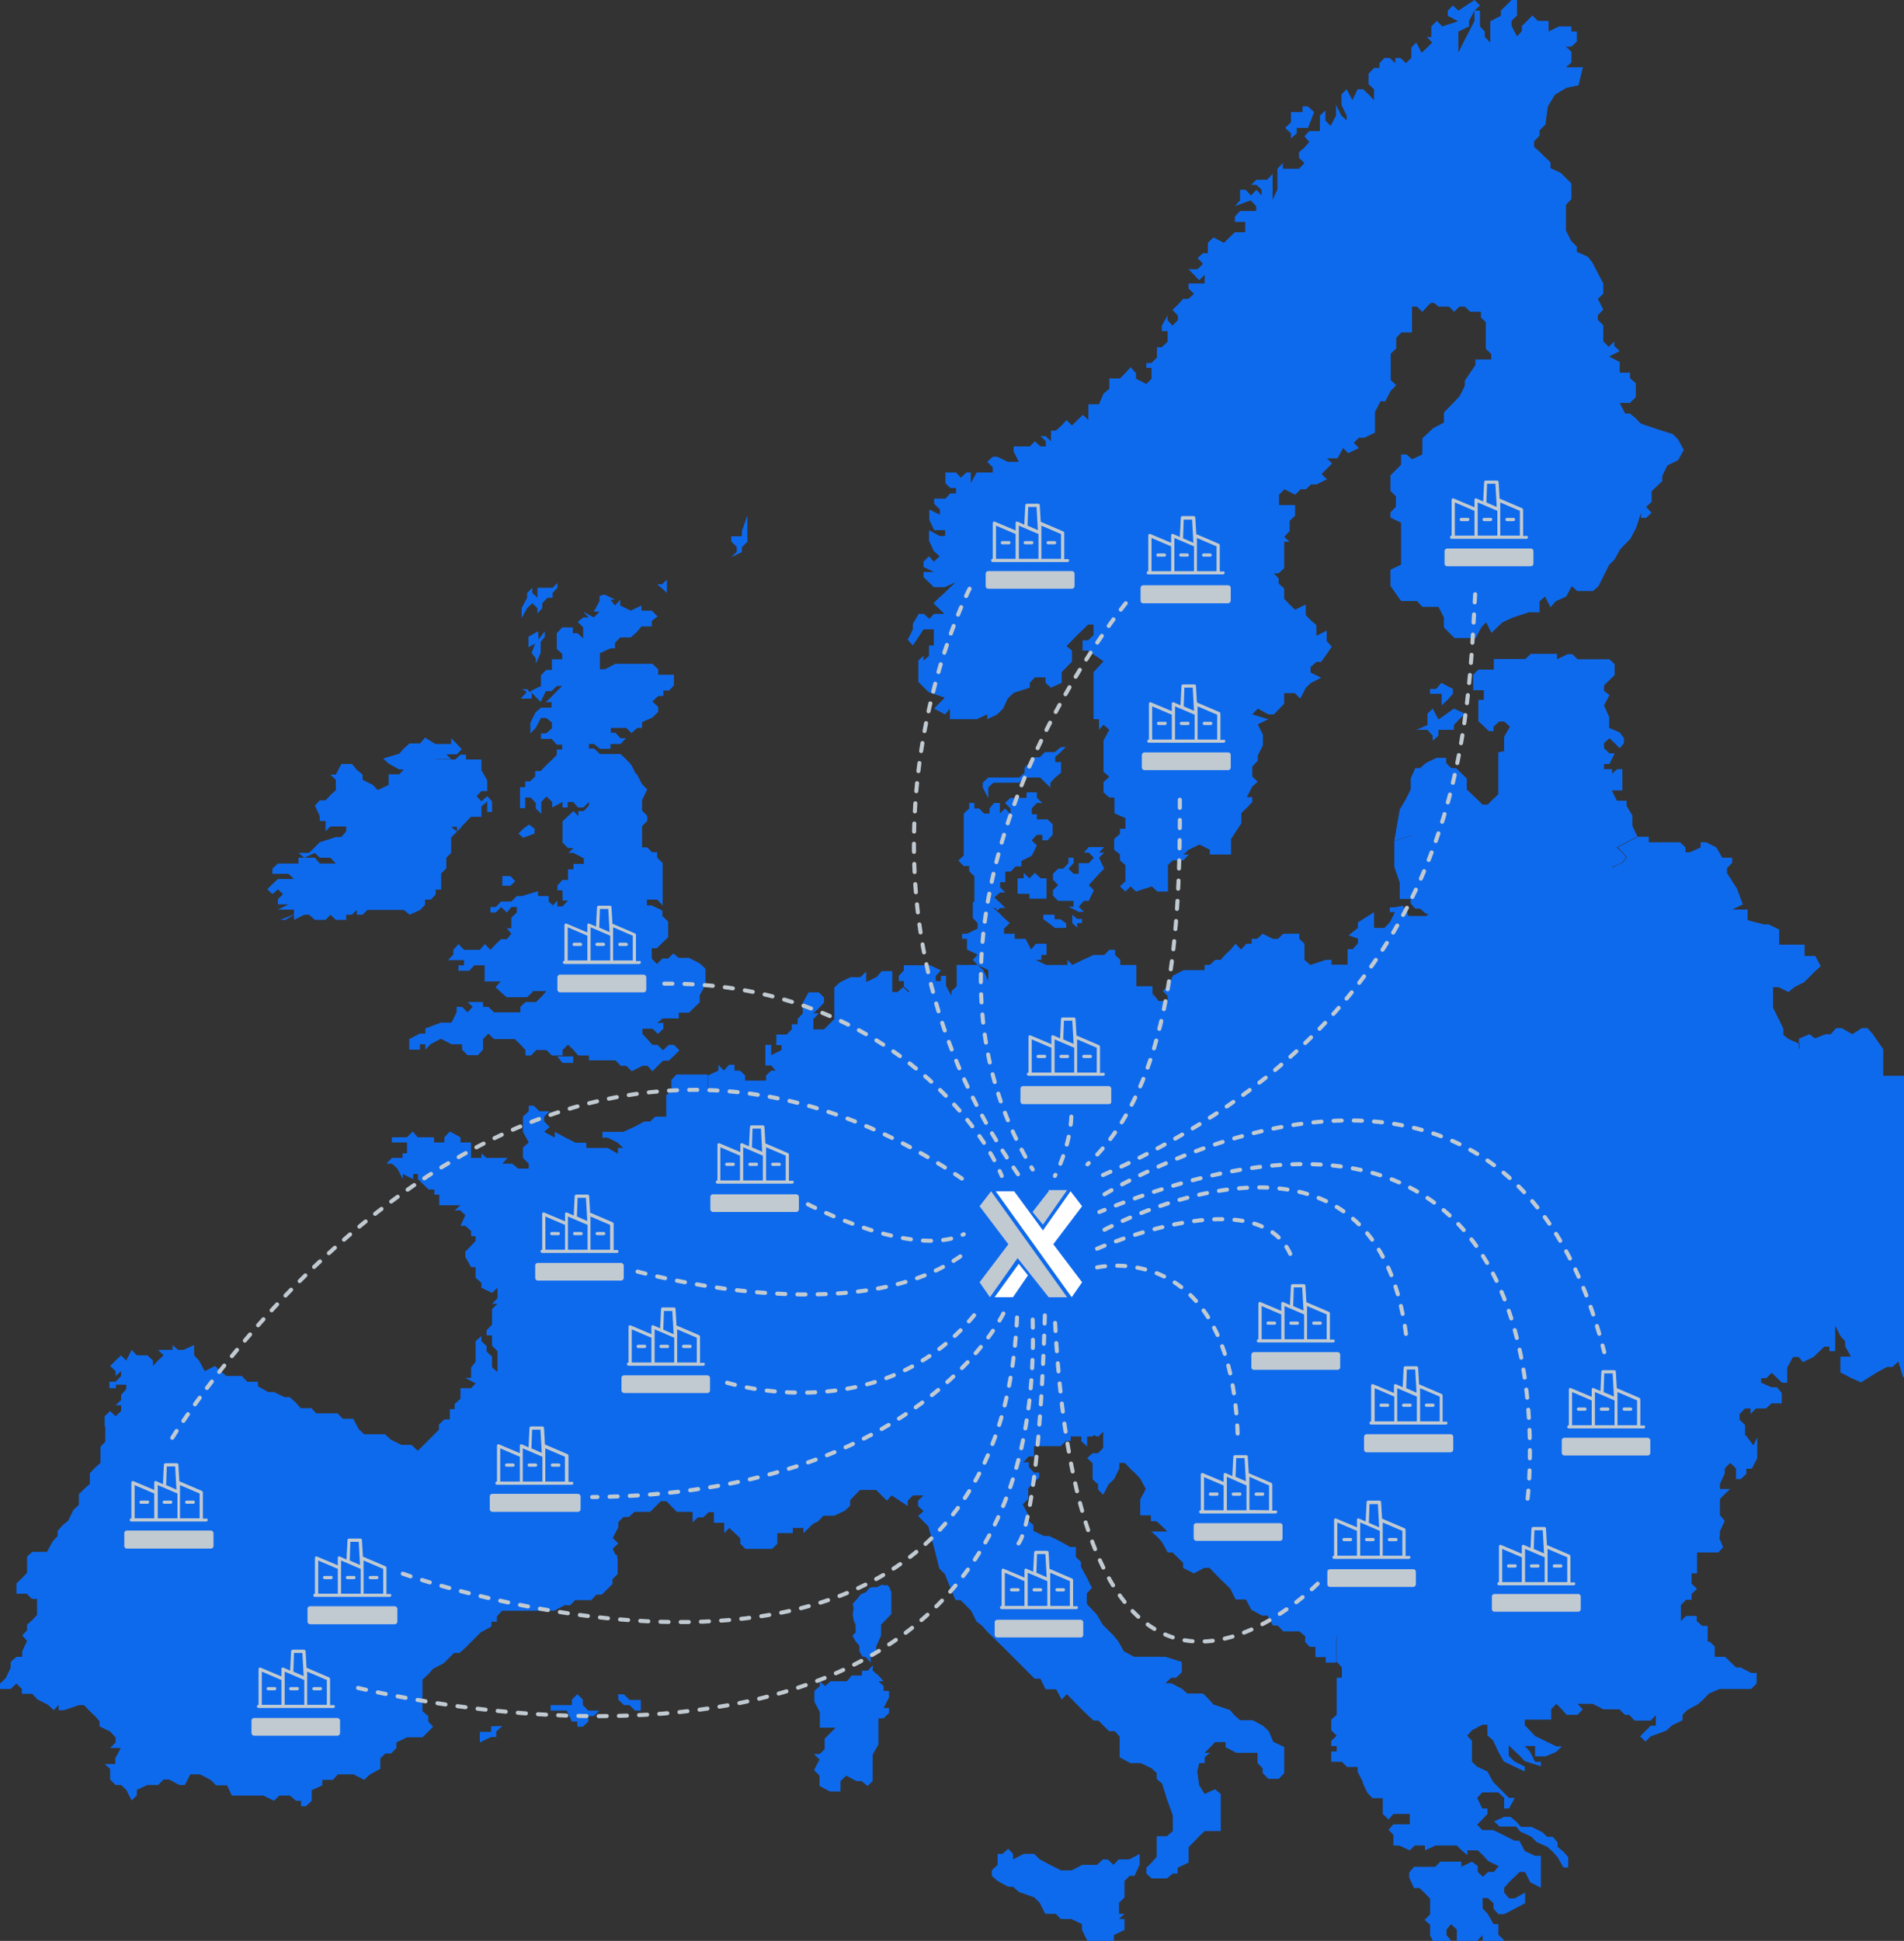 <?xml version="1.0" encoding="iso-8859-1"?>
<!-- Generator: Adobe Illustrator 26.0.1, SVG Export Plug-In . SVG Version: 6.00 Build 0)  -->
<svg version="1.1" id="&#x421;&#x43B;&#x43E;&#x439;_1"
	 xmlns="http://www.w3.org/2000/svg" xmlns:xlink="http://www.w3.org/1999/xlink" x="0px" y="0px" viewBox="0 0 470.665 479.673"
	 style="enable-background:new 0 0 470.665 479.673;" xml:space="preserve">
<rect x="0" y="0" width="470.665" height="479.673" fill="#333333" stroke="none"/>
<g>
	<path style="fill:#0E6AED;" d="M364.491,0l-3.98,2.627l-1.353-1.274l-1.274,1.274V3.9l2.547,1.353l-3.9,1.274l-1.353-1.353
		l-1.353,1.353v2.627h-1.114l1.353,1.353l-2.627,2.547l-1.353-2.547l-1.194,1.274v2.547l-1.353,1.274l-1.353-1.274h-1.274v1.274
		l-1.353-1.274h-1.353l-1.194,1.274v1.194h-1.353l-1.353,1.433v2.547l1.353,1.274v2.706l-1.353-1.433l-1.353-1.274h-1.353
		l-1.274,2.706l-1.433-2.706l-1.274,1.274v2.627l1.274,2.627v1.194l-1.274-1.194l-1.353-2.627v2.627l-1.353,2.547l-1.274-1.353
		v-2.468l-1.353,1.274v3.821h-2.627l-1.194,1.274l1.194,1.433l-1.194,1.353l-1.353,1.194v1.353l1.353,1.274l-1.353,1.433h-3.98
		v-1.433l-1.353,1.433v5.094l-1.194,2.627v-6.448l-1.353,1.433h-2.627l-1.353,1.274h1.353l1.274,1.194v1.433l-1.274-1.433
		l-1.353,1.433l-1.353-1.433h-1.353v2.627l-1.274,1.433l3.9-1.433l1.353,1.433v1.194h-3.98l-1.274,1.353v1.353h2.547v2.547h-2.547
		l-1.353,1.274l-1.353,1.353l-2.627-1.353l-1.353,1.353v2.547h-1.194l-1.353,1.194l1.353,1.433l-1.353,1.353h-2.229l1.353,1.353
		l1.274,1.353l1.353-1.353v2.149h-3.98v1.274l1.353,1.274l-1.353,1.274h-1.353l-1.274,1.433l-1.353,1.274l1.353,1.433v1.114
		l-1.353,1.353l-1.194-1.353v-1.114l-1.433,2.468v1.353h1.433v2.627l-1.433,1.353h-1.194v2.547l-1.353,1.353h-1.274v1.194h1.274
		v2.706l-1.274,1.274l-2.547-1.274v-1.353l-1.353-1.512l-1.274,1.433l-1.353,1.353h-2.627v2.547l-1.433,1.194l-1.114,2.627h-2.627
		v3.9l-1.353-1.274l-1.353,1.274l-1.353,1.353l-1.353-1.353l-1.194,1.353l-1.433,1.274h-1.194v2.627l-1.353-1.274h-1.274
		l1.353,1.274v1.274h-1.353l-1.353-1.274l-1.274,1.274h-3.98v1.274l1.274,2.547h-2.706l-2.627-1.274h-1.114l-1.353,1.274
		l1.353,1.353v1.274h-3.98l-1.433,2.627v-2.627h-1.114l-1.353,1.274l-1.194-1.274h-2.627v2.627l1.194,1.194h1.433v1.353h-1.433
		l-1.194,1.274h-2.786v1.274l1.433,1.433v1.274l-2.627-1.274v2.547l1.194,2.547h2.706v1.433h-1.353l-2.627-1.433v2.627l1.194,2.547
		l1.433,1.274l-1.433,1.353l-1.194-1.353l-1.353,1.353v1.274l2.547,1.274h-2.547v1.274l1.353,1.274l1.194,1.194h2.706l2.627-1.194
		l-2.627,2.547l-1.353,1.194l-1.433,1.433l2.706,2.627h-2.547l-1.194,1.194l-1.353-1.194h-1.274l-1.433,2.468v1.353l-1.274,2.547
		l1.274,1.433l2.627-3.98h2.547v3.98h-1.194v2.547l-1.353,1.194v-1.194l-1.274,1.194v5.254l2.547,2.547l3.98,1.353l-2.627,2.706
		l2.706,1.433l1.194-1.433v2.627h6.607l2.627-1.194v1.194l2.468-1.194l1.433-1.433l1.194-2.547l1.433-1.353l3.98-1.274v-1.194
		l1.274-1.353h2.627v1.353l1.353,1.194l2.627-1.194v-2.627l2.547-2.627v-2.706l-1.353-1.114l2.627-2.706l1.353-1.274l1.353-1.353
		h1.353v2.627l-1.353,1.274h-1.353v2.547h1.353l3.821,2.627l-2.388,2.627h-0.08v11.701h1.353v2.627l1.114-1.274l1.433,1.274
		l-1.433,2.627v7.721l1.433,1.274l-1.433,1.274v2.547l1.433,1.274h1.274v3.9l2.706,1.194v2.627h-1.353v1.274l-1.433,1.274v2.627
		l1.433,1.194v1.433l1.353,1.194v3.98l-1.353,1.274l1.353,1.274l1.274-1.274l1.353,1.274l3.9-1.274l1.353,1.274h2.627v-6.527
		l1.194-1.194h2.627l1.353-1.433h-1.353l1.353-1.194l2.627-1.274l2.547,1.274v1.194h5.254v-3.821l2.547-3.9v-2.547l1.353-1.274
		l1.353-1.433v-1.194h-1.353l1.353-2.627l1.353-1.194l-1.353-1.274v-2.468l1.353-1.433v-1.274l1.274-2.547v-2.627l-1.274-2.547
		l2.627-1.274l-3.98-1.194l1.353-1.433l2.627,1.433h1.353l2.547-2.627v-2.627h2.627l1.353,1.353l1.353-2.627l1.194-1.194
		l2.627-1.353l-2.627-1.274v-1.353l1.433-1.274h1.194l2.627-3.741l-1.274-1.433v-2.547l-2.547,1.274v-2.627l-1.433-1.274
		l-1.194-1.194v-2.627l-2.627,1.274l-1.353-1.274l-1.353-1.433v-2.547l-1.353-1.194v-1.274l-1.194-1.274h1.194l1.353-1.274v-6.527
		h1.353l-1.353-1.194l1.353-1.433v-2.547l1.353-1.274v-2.627h-3.98v-2.547l1.353-1.353l2.627,1.353l1.353-1.353h1.353l1.194-1.194
		h1.433l2.547-1.274l-1.353-1.274l2.627-2.627l-1.274-1.274h2.627l1.353-2.547l1.274,1.274l2.627-1.274l-1.274-1.274l1.274-1.274
		h1.353l2.627-1.274v-5.094l1.353-2.627h1.194l1.353-2.627l1.353-1.353l-1.353-1.274v-6.527l1.353-1.274v-2.627l1.274-1.353h2.627
		V75.78h1.194l1.353,1.274c1.91-1.831,2.07-3.264,3.98-1.274h2.627l1.274,1.274l1.274-1.274h1.353l1.353,1.274h2.627v1.433
		l1.194,1.114v6.607l1.353,1.274v1.353h-3.9v1.353l-2.627,3.9v1.274l-1.274,2.547l-1.353,1.433l-2.547,2.627v2.468l-2.627,1.353
		l-1.353,1.274l-1.353,1.274v3.98l-2.547,1.194l-1.353-1.194h-1.353v2.547l-2.627,2.627v3.821l1.353,1.353v2.547l-1.353,1.433v1.274
		l2.627,1.274v10.348l-2.627,1.274v3.98l2.627,3.741h3.9l1.353,1.433h3.98l1.353,2.627v2.468l1.353,1.353l1.274,1.274h5.254
		l1.353-2.627l1.194-1.274l1.353,2.627l1.353-1.353l1.353-1.274l2.627-1.194l3.9-1.274h2.627v-2.706l1.353-1.194l1.353,2.627
		l1.274-1.433l2.627-1.194l1.353-2.547l1.353,1.194h3.9l1.353-1.194l2.627-5.254l1.353-1.353l1.353-2.468l1.353-1.433l1.194-1.194
		l1.433-2.706l1.194-3.741v1.274h1.274l1.353-1.274l-1.353-1.433l1.353-1.274v-2.627l1.274-1.194l1.353-1.274v-1.274l1.274-2.627
		l2.627-1.274l1.433-2.547l-1.433-2.627l-1.274-1.274l-3.98-1.274l-3.98-1.353l-1.194-1.274l-1.433-1.194h-1.194l-1.353-2.627h2.547
		l1.433-1.433v-3.423l-1.433-1.274v-1.353h-2.547v-2.627l-2.627-1.353l2.627-1.353l-1.353-1.274v-1.114l-1.353,1.353l-1.353-1.353
		v-3.98l-1.353-1.353v-1.114l1.353-1.433l-1.353-2.627l1.353-1.274v-2.547l-1.353-2.547l-1.353-2.627l-1.114-1.433l-2.706-1.194
		v-1.274l-1.353-1.353l-1.353-2.627v-6.368l1.353-1.433v-3.821l-2.627-2.627l-2.547-1.194v-1.433l-1.353-1.274l-1.353-1.353
		l-1.353-1.194v-1.353l1.353-1.433v-1.274l1.353-1.353h0.08l0.637-4.617l1.751-2.866l2.786-1.672l3.025-0.637l1.114-4.617
		l-0.239,0.159h-3.98l1.353-1.194v-2.627l-1.353-1.274h1.353l1.353-1.274V7.801h-1.353V6.527h-3.104l-2.547,1.274V5.174h-2.627
		l-1.353-1.353l-2.627,2.627v1.274l-1.194,1.274l-1.353-2.627V5.174l1.353-1.353V0h-1.353l-2.627,2.627V3.9l-2.627,1.353v5.254
		l-1.353-1.353V7.801l-1.194-1.274v-3.9h-1.353v2.547l-1.353,2.627l-1.353,2.627l-1.274,2.547V7.801l2.627-1.274V5.174l1.353-2.547
		l1.353-1.274L364.491,0z M321.985,26.268v1.433h-2.866v2.547l-1.433,1.353l1.433,1.353v1.274l1.433-1.274v-1.353h2.786l1.512-3.9
		l-1.592-1.433H321.985z M184.753,127.361l-1.353,3.9v1.274h-2.627v1.274l1.353,1.353v1.194l-1.353,1.353l2.627-1.274v-1.194
		l1.353-1.353v-3.9V127.361z M164.853,143.281l-1.194,1.114h-1.194l1.194,1.035l1.194,1.114v-2.07V143.281z M137.789,144.077
		l-1.194,1.194h-3.741v2.468l-1.274-1.194v-1.274l-1.274,1.274v1.194l-1.353,2.547v2.468l1.353-2.468l1.274-1.194l1.274,1.194v1.353
		l1.194-1.353v-1.194l1.274-1.353h1.274v-1.194l1.194-1.274L137.789,144.077z M148.216,147.261v1.274l-1.433,2.627h1.433
		l-1.433,1.433l-2.627-1.433l1.353,1.433h-1.353l-1.353,1.114l1.353,1.353v2.706l-1.353-1.274h-1.194v-1.433h-2.627l-1.353,1.433
		v3.9l1.353,1.194v1.353h-2.547v2.627h-1.433l-1.274,1.353v2.627l-2.627,1.274l0.398,0.398l-0.955-0.478v-0.398h-1.592l1.114,0.478
		v0.398l-1.353,1.433h2.706v-1.433l0.876,0.876l1.353,1.353l1.274-2.627h1.433l1.274-1.274h1.353l-1.353,1.274l-1.274,1.353
		l-1.433,1.353h1.433v1.353h-2.627l-1.353,1.194l-1.274,2.547v2.627l1.274-1.274l1.353-2.547h1.274l1.433,1.114v1.433l-1.433,1.274
		h-1.274v1.353h2.627l1.274,1.433h1.353v1.194h-1.353v1.353l-1.274,1.274l-1.433,1.353l-1.274,1.353h-1.353v1.353l-1.274,1.194
		h-1.194v1.433h-1.274v5.174h1.274v-2.627h1.353l1.274,1.353v1.353l1.353,1.353v-2.945l1.274-1.353l1.433,1.353v1.353l2.547-1.353
		v1.353h1.274v-1.353h1.353l1.194,1.353h1.353l1.353-1.353v0.876l-1.274,1.353h-1.353v1.274l-1.194-1.274l-1.353,1.274l-1.353,1.274
		v5.254l1.353,1.353h1.353l-1.274,1.194h1.274l2.547,1.353v1.353h-2.547v1.353h-1.353v2.627h-1.353l-1.274,1.353v1.194h1.274v2.547
		h1.353l-1.353,1.433h-1.274v-1.433l-1.114,1.194l-1.035-0.955v-1.353h-2.627v-1.194l-3.98,1.194h-1.274l-1.353,1.353h-2.547
		l-1.274,1.353h-1.353v1.353h1.353l1.274-1.353l1.433,1.353l1.114-1.353h1.353v1.353l-1.353,1.274v2.627h-1.114l1.114,1.353
		l-1.114,1.353h-1.433l-1.274,1.194l-1.353,1.433l-1.353-1.433l-1.274,1.433h-3.9l-1.353-1.433l-1.274,1.433v1.194l-1.353,1.353
		h3.98v1.274h-1.353v1.353h2.627l1.274-1.353h2.547v3.98h3.98l-1.274,1.433l1.274,1.194l1.433,1.274h5.094l1.353-1.274v-0.239h3.423
		l-1.194,1.353l-1.353,1.353h-2.627l-1.274,1.194v1.353h-6.527l-1.353-1.353h-1.353v-1.194h-3.821l1.274,1.194l-1.274,1.353
		l-1.353-1.353h-1.353v1.353l-1.274,2.547h-2.627l-3.821,1.433v1.274h-1.353l-2.627,1.353v2.627h2.627v-1.353h1.353v1.353
		l1.274-1.353l2.547-1.353l2.627,1.353h2.627v1.353l1.353,1.353h2.547l1.274-1.353v-2.627l1.353-1.353l1.353,1.353h5.174
		l1.353,1.353l1.274,1.353v1.353h1.353l1.274-1.353h2.547l1.353,1.353h2.627v-1.353l1.353-1.353l1.353,1.353l1.194,1.353h2.627
		v1.194h6.527l1.353,1.353h1.353l1.353,1.353l2.627-1.353h1.274l1.194,1.353l2.627-2.627h1.433l1.274-1.194l1.353-1.353
		l-1.353-1.353h-1.274l-1.433,1.353l-1.353-1.353h-1.274l-1.194-1.353l-1.274-1.353v-1.274h2.547l1.274,1.274l1.353-1.274v-1.433
		h-1.512l1.353-1.114h3.98v-1.433h2.547l1.353-1.353l1.274-1.194v-1.751l1.433-2.547v-3.98l-1.433-1.353l-2.627-1.353h-2.547
		l-1.353-1.114l-1.274,1.274h-1.433l-1.353,1.353l-1.274-1.353v-2.547h1.274l1.353-1.353l1.433-1.353v-3.9l-1.433-1.353v-1.353
		l-2.627-1.274h-1.194v-1.433h2.547l1.353,1.433V213.33l-1.353-1.353v-1.353h-1.274l-1.194-1.194h-1.274v-5.254l1.274-1.274v-1.274
		l-1.274-1.274v-2.627l1.274-2.627l-1.274-1.274l-1.353-2.627l-0.08,0.239l-1.274-2.468l-1.274-1.353l-1.353-1.274h-5.094
		l-1.433-1.353h-1.274v-1.114h1.274l1.433,1.194h2.627v-1.194h2.468l1.353-1.433h-1.353l-1.274-1.353h-1.114v-1.194h3.821
		l1.274,1.274l1.433-1.274h1.194v-1.433l2.547-1.114l1.433-1.433v-1.194l-1.433-1.353l1.433-1.353h1.274v-1.353h1.433l1.194-1.274
		v-2.627h-3.9v-1.353l-1.433-1.353h-9.154l-2.547,1.353h-1.274v-3.98l2.627-1.194h1.114v-1.353l1.274-1.353h2.627l1.433-1.274
		l1.194-1.433h2.547v-1.353l1.433-1.114l-1.433-1.433h-2.547v-1.274l-2.627,1.274l-2.627-1.274v-1.433l-1.274,1.433l-1.114-1.433
		h1.114l-2.547-1.274L148.216,147.261z M133.013,156.017l-2.388,1.353v2.627l1.672-0.955l-0.876,2.308l1.035,1.353v1.353
		l1.194-2.706v-2.706l1.035-1.274v-1.353l-1.035,1.353l-0.557,0.637v-0.637L133.013,156.017z M378.421,161.589l-1.353,1.274h-7.801
		v2.627h-3.821l-1.274,1.274v3.821h2.627v2.388h-1.353v5.254l2.627,2.468h1.114v-1.114l1.433-1.274h1.194l1.433,1.274l-1.433,2.547
		v3.502l-1.433,0.318v10.348l-1.353,1.274l-1.274,1.274h-1.274l-2.627-2.547l-1.274-1.194v-2.706l-2.627-2.547h-1.194l-1.274-1.274
		V187.3h-2.388l-2.627,1.274l-1.433,1.274h-1.194l-1.114,2.547v2.706l-1.274,2.547l-1.433,2.388l-1.353,7.801l4.06-1.353h0.159
		l-4.06,1.353h-0.159v6.368l1.353,3.98v3.98h2.706v1.114l1.114,1.274h1.194l1.433,1.274h0.637l-0.478,0.557h-4.458l-0.398-1.035
		l-1.035-1.512l-1.91,0.398h-1.274v1.194h1.274l-1.274,2.547l-1.353,1.353h-2.547v-3.9l-3.98,2.547v1.353l-2.308,1.831l2.308,0.796
		v1.194l-1.274,1.433h-1.274v3.821h-3.98v-1.194h-1.353l-3.9,1.274l-1.433-1.274v-3.98l-1.274-1.194v-1.274h-3.98l-1.274,1.274
		h-1.274l-2.547-1.274l-1.353,1.274h-1.353v1.194h-1.274l-1.353,1.433l-1.353-1.433l-1.194,1.433l-1.353,1.274l-1.114,1.274h-1.353
		l-1.353,1.274h-1.274v1.274h-5.174l-2.627,1.353l-1.353,2.627l-1.194,1.194l1.194,1.194v1.433l-0.318-0.159h-1.91l-1.433-1.831
		l-0.08,1.114v-2.945h-3.98v-5.254h-3.98v-1.274l-1.274-1.194v-1.274h-1.433l-1.274,1.274h-2.627l-2.627,1.194l-2.627,1.274
		l-1.194-1.274v1.274h-5.254l-2.627-1.274h1.433v-1.194h1.274v-2.786h-2.627l-1.194,1.433l-1.353-2.627h-2.706v-1.274h-2.627v-1.274
		l1.433-1.353l-1.433-1.274l-1.353-1.353l-0.398-0.318l0.08-0.08l0,0l-0.08,0.08l-0.876-0.796h0.478l0.478,0.637l0.716-0.637h1.274
		l-1.274-1.274l-1.433-1.353l1.433-1.194h1.274l-1.274-1.274v-1.274h1.274v-2.627h1.353l1.194-1.274h1.433v-1.353l2.547-1.274
		l1.274-2.547l-1.274-1.274l1.274-1.353h1.353v1.353h1.274l1.274-1.353v-2.627l-1.274-1.194h-2.627v-1.274h-1.274v-1.433
		l1.274-1.353h1.353l-1.353-1.274v-1.353h-2.547v1.353h-3.98l-1.353,1.274l1.353,1.353v1.274l-1.353-1.274l-1.274,1.274v-2.627
		h-1.433l-1.114,1.353v1.274h-1.353l-1.194-1.274h-1.194v-1.353h-1.274v1.353l-1.353,1.274v10.348l-1.353,1.274l1.353,1.353h1.353
		v1.274l1.274,1.274v6.288h-0.398v3.98l1.194,1.274v1.353l-2.627,1.274h-1.194v1.274h1.194v2.627l2.627,1.274l-1.194,1.274
		l1.194,1.274l2.627,1.274v2.627l-1.194-2.627l-1.433-1.274h-5.174v5.254l-1.274,1.194v1.194l-1.353-2.468v-2.468h-1.274v1.274
		h-1.274v-1.274l1.274-1.353l-2.627-1.274h-6.527v1.274l-1.274,1.353v1.274h1.274v1.353l1.353,1.194l-0.239,0.159l-1.274-1.194
		l-1.433,1.194h-1.274v-5.174h-2.627l-1.194,1.433l-2.627,1.274v-2.627l-1.433,1.433h-2.468l-2.627,1.274l-1.353,1.274v7.801
		l-2.547,2.547h-2.627v-2.547l1.353-1.433h-1.353l1.353-1.274l1.274-1.353v-1.274l-1.274-1.274h-2.547l-1.433,2.627v2.547
		l-1.274,1.433v1.274h-1.433v1.274l-1.274,1.274h-2.547v2.627h1.274v1.194l-2.547,1.274v-2.547h-1.433v5.094h1.433l1.114,1.274
		h-1.114l-1.274,1.194v1.274h-5.174v-1.274l-1.274-1.194h-1.353v-1.433h-1.353l-1.274,1.433l-1.353-1.433v1.433l-2.547,1.194v3.662
		l-0.08-0.08v-3.821h-7.721l-1.274,1.353v2.547l-1.274,1.274v5.254h-2.706l-1.274,1.194h-1.433l-2.547,1.353l-2.627,1.194h-5.174
		v1.433h1.274l2.547,1.274l1.274,1.274h-1.274v1.433l-2.547-1.433h-5.254v-1.274h-2.627l-2.547-1.274l-2.627-1.433v1.433
		l-2.627-1.433l1.353-1.194l-1.353-1.353v-1.194l1.353-1.353h-2.547l-1.353-1.353h-1.274v1.353l-1.433,1.353v3.741l1.433,2.627
		l-1.433,1.274v2.547l1.433,1.433v1.194h-2.627l-1.433-1.194h-2.468l1.274-1.433h-5.174l-1.274-1.114v1.114h-2.547v-3.821h-2.627
		v-1.274l-2.627-1.433l-1.353,1.433v1.274h-2.547v-1.274h-4.06l-1.194-1.433l-1.433,1.433h-3.741v1.274h3.741v2.706h-1.114v1.114
		h-2.627l-1.353,1.433h1.353l1.353,1.194l1.353,2.627v-1.274l2.547,1.274v-1.274h1.194v1.274l2.627,2.547h1.433v1.274h1.194v2.627
		h5.254l-1.433,1.274h1.433l1.194,1.194l-1.194,2.627h1.194l1.433,1.274v1.274h1.114v1.194l-2.547,2.627v1.274l1.433,2.547h1.114
		v2.627l1.433,1.274v1.194l2.627,1.274l1.353-1.274v2.627l-1.353,1.353h1.353l-1.353,1.274v3.9l-1.353,1.353v1.274h1.353v2.547
		l1.353,1.353v5.174l-1.353-1.194v-2.627l-1.353-1.274v-1.353l-1.274-1.194v-1.274l-1.433,1.274v5.094l-1.114,1.433v2.547h-1.433
		l2.547,1.353l-1.114,1.194h-2.627v2.627l-1.433,1.274v1.274h-1.194v2.547h-1.353l-1.353,1.274v1.274l-2.627,2.627l-2.468,2.468
		h-0.239l-1.433-1.353h-2.468l-2.627-1.274l-1.433-1.353h-5.174l-1.353-1.274l-1.353-2.547h-2.547l-1.353-1.353h-5.254l-1.194-1.274
		h-2.627l-1.274-1.433l-1.433-1.274h-1.274l-2.627-1.274h-1.433l-2.547-1.433v-1.114h-2.627l-1.353-1.433h-3.821l-1.433-1.194
		l-1.353-1.274l-2.547,1.274l-1.433-2.627l-1.194-1.274v-2.547l-2.627,1.194h-1.353l-1.353-1.194v1.194h-3.582l1.353,1.353
		l-1.353,1.274l-1.274,1.353v-1.353l-1.353-1.274H33.83l-1.274-1.353l-1.353,2.627l-1.274-1.274l-1.353,1.274l-1.353,1.353
		l1.353,1.274v1.194l1.353-1.194v1.194l-1.274,1.353v0.08h-1.592v1.592h1.592v-0.876h2.547v1.114l-1.274,1.433v1.274l-1.353,1.274
		h1.353v1.433l-1.353,1.274l-1.353-1.274l-1.353,1.274v2.547h0.159v3.741l-1.194,1.274v3.98l-1.353,1.194l-1.274,1.353v2.627
		l-1.433,1.274l-1.274,1.274v2.627l-1.353,1.274l-1.274,2.627l-1.353,1.114l-1.274,1.433v1.274l-1.194,1.274l-1.433,2.627H7.96
		l-1.274,1.194v3.98l-1.194,1.274l-1.433,1.353v2.547h2.547l1.274,1.274h1.274v3.98l-1.194,1.274l-1.274,1.114v1.433l-1.194,1.194
		l1.194,1.433l-1.194,2.547v1.353H4.06l-1.433,1.274v1.433l-1.194,2.547L0,416.073v1.353h2.627l1.433-1.353l1.353,1.353v1.194H7.96
		l1.274,1.353l2.627,1.353l1.433,1.353l1.194-1.353v1.353h1.274l3.741-1.274h1.274l1.353,1.433l1.274,1.194l1.194,1.353v1.274
		l2.627,1.274l1.353,1.433v1.274l-1.353,1.353h2.627l-1.353,2.547v1.433H25.87l1.353,1.194v2.627l1.353,1.353h1.353l1.274,1.194
		l1.353,2.627l1.274-1.274v-1.353l2.627-1.194h2.627l1.353-1.353h1.353l2.547,1.353h1.353l1.353-2.627h2.388l2.627,1.353
		l1.353,1.353h2.706l1.194,2.547h7.801l2.627,1.274l1.274-1.274h2.706l1.433,1.274h1.274v1.353h1.194l1.433-1.353v-2.627
		l2.627-1.194v-1.353h2.627l1.194-1.353h3.9l2.627,1.353l1.433-1.353l2.547-1.353v-2.627l1.274-1.194h1.433l1.274-1.353v-1.353
		l2.627-1.274h3.821l2.627-2.627l-1.194-1.274v-1.353l-1.433-1.194v-7.801l1.433-1.353l1.194-1.353l2.627-1.353l2.547-2.547h1.353
		l1.433-1.274l2.627-2.627l1.194-1.194l2.627-1.433v-1.194h1.353v-1.274l1.274-1.433h12.895l2.547-1.353h1.433l1.194-1.274h3.98
		l1.274-1.353h1.353l1.274-1.274l1.353-1.353v-1.194l1.274-1.274v-3.98l-0.239-0.239l0.318-0.239l-0.637-0.398l-0.398-0.716
		l-0.239-0.716l1.353-1.274l-1.353-1.353l1.353-2.627v-1.274l1.274-1.274h1.353l1.353-1.274h3.9l1.274-1.274l1.353-1.353h1.433
		l1.274,1.353l1.274,1.274h3.9v2.627l1.274-1.274h1.353l1.353-1.274h1.274v2.627h2.547v2.547l1.274-1.274l1.353,1.274l1.353,1.274
		v1.353l1.274,1.274h6.607l1.274-1.274v-2.627h3.821v-1.274h2.627v1.274l2.388-2.308l1.194-0.557l1.353-1.433h2.627l2.627-1.194
		l1.353-1.274v-1.353l1.194-1.274l1.274-1.274h3.98l2.627,2.627l1.194-1.274l3.98,2.627v-1.353l1.274-1.274h2.627l-1.353,1.274
		v1.353l1.353,1.274l-1.353,1.194l2.547,2.547l1.433,5.333l1.274,5.094l1.353,1.353l2.627,6.448h1.274l2.627,2.627l1.274,2.627
		l1.433,1.114l1.274,1.433l3.9,3.821l7.801,7.801h1.433l1.274,2.627h2.627l1.353,2.547l1.274-1.353l3.9,3.98l1.433,1.353
		l1.274,1.194h1.194l2.627,2.627h1.433l1.194,1.353v5.094l2.627,1.433h2.547l2.706,1.274l1.274,1.194v1.433l1.353,1.194l1.194,3.9
		l1.433,3.9v3.9l-1.433,1.274h-2.547v5.094l-1.274,1.433l-1.274,1.274v1.433l1.274,1.194h3.821l1.433-1.194h1.194v-1.433
		l2.706-1.274v-3.821l1.353-1.353l1.274-1.353l1.353-1.274h3.98v-9.154l-1.433-1.194l-2.547,1.194l-1.353-2.149l-0.478-3.423
		l0.478-2.07h1.353v-1.433l1.353-1.114h-1.353l1.353-1.353l1.194-1.274h2.627v1.274l2.627,1.353h5.254v2.547l1.274,1.274v1.194
		l1.433,1.433h2.547l1.353-1.433v-6.448l-2.706-1.274l-1.114-2.627l-1.433-1.353l-2.547-1.353h-3.104l-1.353-1.194l-1.194-1.353
		l-4.06-1.353l-1.194-1.353l-1.353-1.353h-3.9l-1.353-1.194l-2.627-1.353h-1.433l1.433-1.353h1.194l1.433-1.353v-2.547l-4.06-1.274
		h-7.721l-2.547-1.353l-1.433-2.547l-1.194-1.433l-2.627-2.627l-1.433-2.468l-2.468-2.627v-2.627l1.274-1.353l-1.274-2.547
		l-1.433-2.627v-1.194l-1.274-1.274v-2.468h-1.433l-2.547-1.433l-2.627-1.274h-1.274l-2.627-1.274v-1.433l-1.274-1.114v-1.433
		l-1.353-2.547l1.353-1.353v-2.627l1.274-1.274l1.433-1.353v-1.274h-1.274l-1.274-1.353v-1.194h-1.353l1.353-1.433h1.274v-2.547
		h6.607l1.274-1.274h1.194v-1.114h2.627v1.194l1.433,1.274v-2.468h1.274l0.318-0.318l1.114,0.398l1.274-1.274v3.98l-1.274,1.353
		h-1.353l-1.353,1.194l1.353,1.274v3.98l1.353,1.274v1.274l1.274,1.274l1.353-2.627l1.353-1.274l1.274-2.627v-1.353h1.353
		l1.274,1.353l1.353,1.274l1.194,1.274l1.353,2.547l-0.876,1.672l-0.478,0.876v3.98h2.627v1.433h1.353l1.274,1.114l1.433,1.433
		h-3.98l1.353,1.194l1.274,1.353l1.433,2.627h1.194l2.627,2.547v1.274l2.627,1.353l2.627-1.353h1.274l2.547,2.627l2.627,2.547
		l1.274,2.627h2.547l1.353,2.547l2.627,1.433h1.353l1.353,2.468h1.194l1.353,1.433h3.98l1.433,1.194v1.433l1.114,1.194h1.433v2.547
		h2.547v1.353h2.627v-6.527l0.08-0.08v6.368l1.274,1.433v2.547h-1.274v9.154l-1.353,1.194v2.627l1.353,1.353l-1.353,1.274v1.274
		h1.353v1.353h-1.353v2.547h2.627l1.274,1.274h2.627v1.194l1.353,2.627h-0.159l1.194,2.547l1.274,1.353h2.547v3.9l1.433,1.353
		l1.194-1.353h4.06v2.547h-4.06l-1.194,1.353l1.194,1.274v2.627h1.433l2.627,1.194l1.194-1.194h2.547v1.194l2.627-1.194h5.254
		l1.194,1.194l1.433,1.194v-1.194h2.547l1.274,1.194l1.274,1.433l2.627,1.274l-1.194,1.433h-1.433l-1.274,1.194l-1.274-1.194v-1.433
		l-1.433-1.114l-2.627,1.274v-1.274h-5.174l-1.274,1.274h-5.254l-1.194,1.433v1.194l1.194,2.627h1.353l1.274,1.194l1.353,1.433v3.9
		l-1.353,1.353l1.353,1.194v2.627l1.353,2.627h2.706l1.114-1.353l-1.114-1.353v-1.353l1.114-1.353l1.433,1.353v3.98l1.194,1.274
		h1.433l1.194,2.627h1.274v-5.174l1.274-1.353v2.627h1.274v2.547h6.686v-1.274l-2.627-1.274v-1.353l-1.433-1.353v-2.627h-1.194
		l-1.433-2.547l-1.274-1.353v-2.547h1.274l1.433,1.274v1.353l1.194,1.353h1.433l2.627-1.353l2.547-1.353v-2.627l-2.547,1.433h-1.433
		l-1.194-1.433v-1.194l1.194-1.353l2.627-2.547h1.353l1.274,2.547l2.627,1.353v-7.88h-1.433l-2.547-1.194l-1.353-2.547h-1.194
		l-2.627-1.353l-2.627-1.274h-2.706l-1.274-1.353l1.274-1.274l1.274-1.353v-1.353h-1.274l-1.274-2.627l1.274-1.353h3.98l1.433,1.353
		v2.627h1.194l1.433-2.627h-1.433l-3.9-3.9l-1.433-2.627l-2.547-1.194l-1.274-1.194v-5.174l-1.194-1.274l1.194-1.353l2.547-1.353
		h1.274v2.627l1.433,1.274l1.194,2.627l1.433,2.547l2.627,1.274l2.547,1.194v-1.194l-2.547-1.274l-1.433-1.433v-2.547l1.433,1.353
		l1.194,1.114l1.353,1.433l3.98,1.274v-1.114h-1.433l-1.274-2.547l-1.274-1.353h2.547v2.547h2.627l2.627-1.114l1.353-1.353h-1.353
		l-2.627-1.274l-2.627-1.274l-1.274-1.353l-1.274-1.353v-1.353h6.527v-2.547l1.274-1.353l1.353,1.353l1.194,1.353h2.706l1.274-1.353
		l-1.274-1.353h3.741l2.627,1.353h3.98l1.353,1.353h1.194l-0.08,0.08l1.274,1.353h3.98l1.274-1.353v2.627h-1.274l-2.627,2.627
		l1.353,1.274l1.274-1.274l3.9-1.433l1.353-1.274l2.627-1.274v-1.353l1.194-1.194l2.627-1.433l1.353-1.194l1.353-1.433l2.627-1.114
		h7.801l1.353-1.353v-2.627h-1.353l-2.627-1.353h-1.114l-2.706-2.627h-2.547v-2.547l-1.274-1.194h-0.478v-3.9h-1.353l-1.353-1.194
		v-1.274h-2.627l-1.274,1.274v-3.98l1.274-1.274h1.353v-1.433l1.353-1.274l-1.353-1.274v-2.547h1.353v-5.174h5.254l1.194-1.274
		l-0.955-2.308l0.159-0.478v-1.194l1.194-2.547l-1.194-1.433v-3.98l1.194-1.194l1.353-1.274h-2.547v-1.274l1.194-2.547v-1.274
		l1.353-1.353l1.433,1.353v2.627h1.194l1.353-1.274v-1.274h1.353l1.353-2.627v-5.174l-0.955,2.07l-1.751-2.388l-0.318-0.159v-2.547
		l-1.353-1.274v-1.433l1.353-1.353h1.353v1.353l1.353-1.353h2.468l1.353-1.274h2.547v-2.547l-1.194-1.433h-1.353l-2.547-1.114
		v-1.114h1.274l1.353-1.353l1.353,1.353l1.194,1.114h1.274v-3.741l1.433-2.627h1.353l1.114,1.274l2.627-1.274l2.627-2.547h1.274
		v1.114h1.433v-6.288l1.274,2.547l1.194,1.274v1.274l1.433,2.547h-2.627v3.9l2.627,1.353l2.468,1.114l4.06-2.547l2.388-1.274h1.353
		l1.433-1.353l1.194,3.98l1.353-1.353l1.274-2.547v-1.274h1.114l1.512,1.274l1.274-1.274h5.174v1.274h1.274v-1.274h1.353l1.114-3.9
		l2.627-1.274v2.627h1.512l3.821-3.98l2.627-1.194l1.035-1.274l1.433-1.274h1.274l2.706,1.274l1.274-1.274l-1.274-1.353l2.468-1.194
		l1.274-2.547l1.433-1.353h1.194l1.274-1.433v-1.194l1.433,1.194h1.114l0.159-1.194v-6.288l3.9-1.274l1.353-3.98l1.194-1.114h6.527
		l1.433-3.98v-3.9l-2.706-3.98h-1.353v-1.194l1.353-1.274l1.353-1.433v-1.194h-2.627l-1.194-0.955l1.194-1.433l2.627-1.353
		l1.433-1.194v-4.06h-1.433l-1.353,1.512h-2.547l-2.627-1.512h-2.547v1.512l-1.274-1.512v-1.194h-3.821v1.194h-2.547v-1.194
		l-2.706,1.194l-1.274-1.194l-1.353-1.353v1.353l-2.468,1.194l-4.06-2.547l-1.114-1.274v-1.194h-2.627l-2.547,2.468l-1.194,1.353
		h-1.433l-1.194-1.353l-1.433,1.353l-1.274-1.353h-5.254v-1.274l-1.194-3.9v-1.194h-2.388l-1.512-2.547v-1.433h-1.114l-1.433,1.433
		h-6.527v-6.607l-1.035-1.433l-1.512-2.229l-1.353-1.512h-1.353l-2.388,1.512l-2.627-1.512h-1.353l-1.353,1.512h-1.274l-2.627,1.035
		l-1.353-1.035l-2.468,1.035v0.716l-0.159-1.194v1.512l0.159,0.08v1.433h-0.159v-1.274l-2.547-1.114l-1.274-1.035v-1.512
		l-1.194-2.468l-1.353-2.706v-5.094h1.353l2.468,1.194l1.433-1.194l2.468-1.274l1.353-1.353l1.353-1.353l1.353-1.194l-1.353-2.547
		h-2.627v-2.786h-6.288v-3.741l-2.627-1.274h-1.194l-3.98-1.035v-2.627h-3.821l2.627-1.274l-1.433-3.9l-2.468-3.821v-1.274
		l1.274-1.274v-1.274h-2.468l-1.433-2.547l-2.547-1.274h-1.353v1.274l-2.627,1.194h-1.114v-1.194l-1.353-1.274h-7.721v-1.353h-2.706
		l-2.627,1.353l-2.388,1.274l1.274,1.194l1.035,1.274l-1.035,1.274l-2.627,1.274l-0.08-0.08l2.547-1.194l1.035-1.274l-1.035-1.274
		l-1.353-1.194l2.388-1.274l2.627-1.353h0.159l-1.274-2.706v-2.547l-1.433-2.388v-1.274h-2.388l-1.274-2.547h2.627v-5.254h-1.274
		l-1.274,1.114v-1.114h-1.99v-1.274h1.353l1.274-2.627h-1.274l-1.353-1.274v-1.274l1.353-1.194l1.274,1.194l1.274,1.274l1.035-1.274
		v-1.194l-1.035-1.433l-2.627-1.114v-2.706l-1.274-2.866l1.353-2.547l-1.353-1.035v-1.353l2.627-2.547v-2.706l-1.274-1.194h-7.88
		l-1.274-1.274h-1.194l-2.627,1.274v-1.353H378.421z M356.293,168.753l-1.274,1.512h-1.512v1.194h2.866v2.866l1.433-1.353
		l1.353-1.512v-1.194L356.293,168.753z M354.143,175.121l-1.274,1.274v2.786l-2.706,1.194h2.706l1.274,1.433v1.274l1.433-1.274
		v-1.433h3.821v-1.194l1.274-1.353l1.512-1.433l-2.786-1.274l-3.821,2.706L354.143,175.121z M105.073,182.285l-1.194,1.433h-2.627
		l-1.433,1.274l-1.114,1.274l-3.98,1.194l1.353,1.274l2.627,1.433h1.114l-1.114,1.194h-2.627v2.627l-2.706,1.274l-1.194-1.274
		l-2.547-1.274v-1.274l-1.433-1.194l-1.194-1.433h-2.627l-1.353,2.627H81.67l1.353,1.274v2.547l-1.353,1.274l-1.194,1.274h-1.433
		l-1.194,1.274l1.194,2.627v1.194h1.433v2.547l1.194-1.194h3.9v1.194l-1.194,1.433h-1.353l-3.98,1.274l-2.627,2.627H73.79
		l1.433,1.194l2.627-1.194l1.194,1.194h2.627l1.353,1.433h-3.98l-1.194-1.433h-4.06v1.433h-5.094l-1.353,1.274v1.274h3.98
		l1.353,1.274h-3.98l-1.353,1.274l-1.274,1.274l1.274,1.194l1.353-1.194l1.274,1.194l-1.274,1.274v1.274h2.627l-2.627,1.274h3.98
		v1.194l-3.423,1.353h1.274l2.149-1.274v1.274l2.547-1.274h1.194l1.433,1.274h2.627l1.194-1.274l1.353,1.274h2.547v-1.274h1.433
		l1.194-1.194v1.194h1.433l1.194-1.194h8.995l1.433,1.194l2.627-1.194l1.194-1.274v-1.274h1.433l1.194-1.274v-1.194h1.353v-3.98
		l1.274-1.274v-2.627l1.194-1.194v-3.821l1.433-1.433l-1.433-1.194h1.433v1.194l1.194-1.194l-0.08-0.08l1.114-1.114l1.194-1.274
		h2.627v-2.547l1.433-1.274v2.627h1.194v-2.627l-1.194-1.274l-1.433,1.274l-1.194-1.274l1.194-1.274h1.433v-2.627l-1.433-2.547
		v-2.627h-3.821v-1.194h-1.353l-1.274,1.194h-5.015l0.08-0.08h3.9l-1.194-1.194h2.627l1.194-1.274l-1.194-1.274l-1.433-1.433v1.433
		h-3.9L105.073,182.285z M262.205,184.674l-1.433,1.194h-2.468l-1.274,1.274h-1.274l-1.194,1.274l-1.274,1.274v1.274l-1.353,1.194
		h-7.642l-1.353,1.274v1.194l1.353,2.627v-2.627l1.274-1.194h6.368l1.353-1.274h3.821l1.274,1.274l1.274,1.194v-1.194l1.194-1.274
		l1.433-1.194v-2.627h-1.433v-1.274l1.433-1.274l1.194-1.194L262.205,184.674L262.205,184.674z M130.784,203.778l-1.433,1.035
		l-1.194,1.194l1.194,1.035l2.786-1.035v-1.194L130.784,203.778z M269.13,209.35l-1.194,1.353h1.194l1.274,1.274l-1.274,1.353
		h-2.468v2.627h-1.274l-1.274-1.274l1.274-1.353v-1.353h-1.274v1.353l-1.274,1.353h-1.274l-1.274,1.274v1.433l1.274,1.353
		l-1.274,1.274v1.353l1.274,1.274h3.821v1.433h-1.274l2.547,1.274h1.274l-1.274-1.274l1.274-1.433h1.194l1.274-2.627l-1.274-1.274
		l2.547-2.786l1.274-1.274l-1.274-2.706l1.274-1.274h-1.274l1.274-1.353h-2.547H269.13z M140.814,210.942l-1.512,1.592
		L140.814,210.942L140.814,210.942z M253.05,215.718v1.353h-1.512v3.821h2.945v1.194h4.219v-5.015h-1.433l-1.433-1.353l-1.353,1.353
		L253.05,215.718z M124.177,216.514v2.388h1.99l1.194-1.114l-1.194-1.274h-1.035H124.177z M257.906,226.066v1.114l1.433,1.035
		l1.433,1.114h2.786v-1.114l-1.433-1.035h-1.433v-1.114h-1.433H257.906z M265.07,226.066v2.07l1.194,1.114v-1.114h1.194v-1.035
		h-1.194L265.07,226.066z M137.709,261.09l1.353,1.592h2.627v-1.592h-1.353H137.709z M218.026,391.635l-1.274,0.637h-1.353
		l-0.637,0.318l-0.637,0.876l-1.353,0.557l-1.114,1.433l-0.876,0.876l0.239,1.194l-0.239,1.433l0.239,1.433l0.478,1.194v1.353
		l0.08,0.478l-0.876,0.796l0.796,1.433l0.955,1.114v1.353l0.716,1.274l0.876,0.159l1.194,1.353v-1.353l1.353-1.353v-1.274
		l1.194-2.706v-2.706l1.274-1.274l1.274-1.353v-5.333l-0.478-1.274l-0.637-0.637l-0.239,0.239L218.026,391.635z M215.797,411.535
		l-1.274,1.353h-1.433v1.194h-2.547l-1.194,1.433h-4.06l-1.353,1.194l-1.274-1.194v1.194l-1.353,1.194v2.627l1.353,2.627v3.821h3.9
		l-1.353,1.353l-1.353,1.353v2.627l-1.274,1.194h-1.353l1.353,1.353l-1.353,2.627l1.353,1.353v2.547l2.547,1.353h2.627v-2.547
		l1.433-1.353l2.547,1.353h1.274l1.433,1.194l1.274-1.194v-6.527l1.433-2.547v-6.448h1.274l1.353-1.353v-1.194h-1.353l1.353-2.627
		v-1.592h-1.353v-1.194l-1.274-1.194h1.274l-1.274-1.433l-1.433-1.194L215.797,411.535z M142.724,418.699l-1.353,1.353v1.353h-5.254
		v1.353h3.98l1.274,2.706h1.353v1.274h1.353l1.353-1.274v-1.353h1.353l1.353-1.353h-2.706l-1.353-1.353v-1.353L142.724,418.699z
		 M152.833,418.699v1.353l1.433,1.353h1.353l1.353,1.353h1.433v-2.627h-2.786l-1.353-1.353L152.833,418.699z M121.391,426.659v1.353
		h-2.786v2.627l2.786-1.353h1.274v-1.353l1.512-1.353h-1.512L121.391,426.659z M371.974,448.948l-2.627,1.194l1.353,1.274h4.06
		l1.114,1.274l2.627,1.194l1.353,1.353l2.627,1.194l1.353,1.194l1.194,1.353l1.433,2.547h1.194v-2.547l-1.194-1.353l-1.433-1.194
		v-1.114l-1.194-1.353h-1.353l-1.274-1.194l-2.627-1.274h-2.627l-1.114-1.274l-1.433-1.194h-1.433L371.974,448.948L371.974,448.948z
		 M249.23,456.908l-1.433,1.274h-1.194v2.706l-1.433,1.353v1.353l1.433,1.274l2.627,1.433h1.194l1.433,1.274l3.821,1.353
		l1.353,1.353l1.353,2.706h2.627l1.194,1.274h2.627l2.627,1.274v1.433l1.353,2.706l2.468,1.274l1.433-1.274l2.627,1.274v-2.706
		l2.627-1.274v-2.706h-1.353l1.353-1.274h-1.353v-2.706l1.353-1.353v-4.06l1.274-1.274h1.194l1.274-2.706v-2.706l-2.547,1.353
		h-2.627l-1.274,1.353l-1.433-1.353h-1.194l-1.433,1.353h-3.662l-2.627,1.353h-2.627l-2.706-1.353l-2.547-1.353l-1.353-1.353h-2.627
		l-2.627,1.353v-1.353L249.23,456.908z"/>
	<g>
		<g>
			<g>
				<path style="fill:#C1CAD1;" d="M97.59,401.426H76.655c-0.318,0-0.637-0.318-0.637-0.637v-3.184c0-0.398,0.318-0.637,0.637-0.637
					H97.59c0.318,0,0.637,0.318,0.637,0.637v3.184C98.227,401.108,97.909,401.426,97.59,401.426z"/>
				<g transform="translate(-20.89 161.2)">
					<path id="a_3_" style="fill-rule:evenodd;clip-rule:evenodd;fill:#C1CAD1;" d="M117.613,233.062
						c0,0.239-0.159,0.398-0.398,0.398H98.747c-0.239,0-0.398-0.159-0.398-0.398c0-0.239,0.159-0.398,0.398-0.398v-8.836
						c0-0.159,0.08-0.239,0.159-0.318c0.08-0.08,0.239-0.08,0.398,0l5.094,2.149v-1.831c0-0.08,0-0.08,0-0.159
						c0.08-0.159,0.318-0.318,0.557-0.159l1.592,0.716l0.239-4.776c0-0.239,0.159-0.398,0.398-0.398h2.786
						c0.239,0,0.398,0.159,0.398,0.398l0.239,4.06l5.572,2.388c0.159,0.08,0.239,0.239,0.239,0.398v6.448h0.796
						C117.454,232.664,117.613,232.823,117.613,233.062L117.613,233.062z M105.195,232.664h4.856v-6.129l-4.856-2.07
						L105.195,232.664z M99.543,232.664h4.856v-6.129l-4.856-2.07V232.664z M115.623,232.664v-6.129l-4.856-2.07v8.199
						L115.623,232.664L115.623,232.664z M108.777,228.684c0,0.239-0.159,0.398-0.398,0.398h-1.592c-0.239,0-0.398-0.159-0.398-0.398
						c0-0.239,0.159-0.398,0.398-0.398h1.592C108.618,228.206,108.777,228.445,108.777,228.684z M103.125,228.684
						c0,0.239-0.159,0.398-0.398,0.398h-1.592c-0.239,0-0.398-0.159-0.398-0.398c0-0.239,0.159-0.398,0.398-0.398h1.592
						C102.966,228.206,103.125,228.445,103.125,228.684z M107.344,224.465l2.547,1.114l-0.318-5.731h-2.07L107.344,224.465z
						 M114.429,228.684c0,0.239-0.159,0.398-0.398,0.398h-1.592c-0.239,0-0.398-0.159-0.398-0.398c0-0.239,0.159-0.398,0.398-0.398
						h1.592C114.19,228.206,114.429,228.445,114.429,228.684z"/>
				</g>
			</g>
			<g>
				<g transform="translate(-6.86,88.68)">
					<path id="a_1_" style="fill-rule:evenodd;clip-rule:evenodd;fill:#C1CAD1;" d="M148.581,277.865
						c0,0.239-0.159,0.398-0.398,0.398h-18.467c-0.239,0-0.398-0.159-0.398-0.398c0-0.239,0.159-0.398,0.398-0.398v-8.836
						c0-0.159,0.08-0.239,0.159-0.318c0.08-0.08,0.239-0.08,0.398,0l5.094,2.149v-1.831c0-0.08,0-0.08,0-0.159
						c0.08-0.159,0.318-0.318,0.557-0.159l1.592,0.716l0.239-4.776c0-0.239,0.159-0.398,0.398-0.398h2.786
						c0.239,0,0.398,0.159,0.398,0.398l0.239,4.06l5.572,2.388c0.159,0.08,0.239,0.239,0.239,0.398v6.448h0.796
						C148.422,277.467,148.581,277.626,148.581,277.865L148.581,277.865z M136.084,277.467h4.856v-6.129l-4.856-2.07V277.467z
						 M130.512,277.467h4.856v-6.129l-4.856-2.07V277.467z M146.511,277.467v-6.129l-4.856-2.07v8.199L146.511,277.467
						L146.511,277.467z M139.666,273.407c0,0.239-0.159,0.398-0.398,0.398h-1.592c-0.239,0-0.398-0.159-0.398-0.398
						s0.159-0.398,0.398-0.398h1.592C139.507,273.009,139.666,273.248,139.666,273.407z M134.094,273.407
						c0,0.239-0.159,0.398-0.398,0.398h-1.592c-0.239,0-0.398-0.159-0.398-0.398s0.159-0.398,0.398-0.398h1.592
						C133.934,273.009,134.094,273.248,134.094,273.407z M138.233,269.268l2.547,1.114l-0.318-5.731h-2.07L138.233,269.268z
						 M145.397,273.407c0,0.239-0.159,0.398-0.398,0.398h-1.592c-0.239,0-0.398-0.159-0.398-0.398s0.159-0.398,0.398-0.398h1.592
						C145.238,273.009,145.397,273.248,145.397,273.407z"/>
				</g>
				<path style="fill:#C1CAD1;" d="M142.883,373.645h-21.174c-0.318,0-0.637-0.318-0.637-0.637v-3.184
					c0-0.398,0.318-0.637,0.637-0.637h21.174c0.318,0,0.637,0.318,0.637,0.637v3.184
					C143.52,373.327,143.202,373.645,142.883,373.645z"/>
			</g>
			<g>
				<path style="fill:#C1CAD1;" d="M159.122,245.25h-20.696c-0.318,0-0.637-0.318-0.637-0.637v-3.104
					c0-0.398,0.318-0.637,0.637-0.637h20.696c0.318,0,0.637,0.318,0.637,0.637v3.104C159.759,244.931,159.44,245.25,159.122,245.25
					L159.122,245.25z"/>
				<path id="a_9_" style="fill-rule:evenodd;clip-rule:evenodd;fill:#C1CAD1;" d="M158.405,237.847
					c0,0.239-0.159,0.398-0.398,0.398H139.54c-0.239,0-0.398-0.159-0.398-0.398c0-0.239,0.159-0.398,0.398-0.398v-8.836
					c0-0.159,0.08-0.239,0.159-0.318s0.239-0.08,0.398,0l5.094,2.149v-1.831c0-0.08,0-0.08,0-0.159
					c0.08-0.159,0.318-0.318,0.557-0.159l1.592,0.716l0.239-4.776c0-0.239,0.159-0.398,0.398-0.398h2.786
					c0.239,0,0.398,0.159,0.398,0.398l0.239,4.06l5.572,2.388c0.159,0.08,0.239,0.239,0.239,0.398v6.448h0.796
					C158.246,237.369,158.405,237.608,158.405,237.847L158.405,237.847z M145.988,237.369h4.856v-6.129l-4.856-2.07V237.369z
					 M140.336,237.369h4.856v-6.129l-4.856-2.07V237.369z M156.415,237.369v-6.129l-4.856-2.07v8.199L156.415,237.369
					L156.415,237.369z M149.57,233.389c0,0.239-0.159,0.398-0.398,0.398h-1.592c-0.239,0-0.398-0.159-0.398-0.398
					c0-0.239,0.159-0.398,0.398-0.398h1.592C149.41,232.991,149.57,233.23,149.57,233.389z M143.918,233.389
					c0,0.239-0.159,0.398-0.398,0.398h-1.592c-0.239,0-0.398-0.159-0.398-0.398c0-0.239,0.159-0.398,0.398-0.398h1.592
					C143.759,232.991,143.918,233.23,143.918,233.389z M148.137,229.25l2.547,1.114l-0.318-5.731h-2.07L148.137,229.25z
					 M155.221,233.389c0,0.239-0.159,0.398-0.398,0.398h-1.592c-0.239,0-0.398-0.159-0.398-0.398c0-0.239,0.159-0.398,0.398-0.398
					h1.592C154.982,232.991,155.221,233.23,155.221,233.389z"/>
			</g>
			<g>
				<path style="fill:#C1CAD1;" d="M303.597,149.092h-21.015c-0.398,0-0.637-0.318-0.637-0.637v-3.184
					c0-0.318,0.318-0.637,0.637-0.637h21.015c0.318,0,0.637,0.318,0.637,0.637v3.184
					C304.234,148.774,303.915,149.092,303.597,149.092z"/>
				<g transform="translate(181.5 -69.07)">
					<path id="a_10_" style="fill-rule:evenodd;clip-rule:evenodd;fill:#C1CAD1;" d="M121.221,210.624
						c0,0.239-0.159,0.398-0.398,0.398h-18.467c-0.239,0-0.398-0.159-0.398-0.398c0-0.239,0.159-0.398,0.398-0.398v-8.836
						c0-0.159,0.08-0.239,0.159-0.318c0.08-0.08,0.239-0.08,0.398,0l5.094,2.149v-1.831c0-0.08,0-0.08,0-0.159
						c0.08-0.159,0.318-0.318,0.557-0.159l1.592,0.716l0.239-4.776c0-0.239,0.159-0.398,0.398-0.398h2.786
						c0.239,0,0.398,0.159,0.398,0.398l0.239,4.06l5.572,2.388c0.159,0.08,0.239,0.239,0.239,0.398v6.448h0.796
						C121.062,210.226,121.221,210.385,121.221,210.624L121.221,210.624z M108.804,210.226h4.856v-6.129l-4.856-2.07V210.226z
						 M103.152,210.226h4.856v-6.129l-4.856-2.07V210.226z M119.231,210.226v-6.129l-4.856-2.07v8.199H119.231z M112.386,206.246
						c0,0.239-0.159,0.398-0.398,0.398h-1.592c-0.239,0-0.398-0.159-0.398-0.398c0-0.239,0.159-0.398,0.398-0.398h1.592
						C112.226,205.848,112.386,206.007,112.386,206.246z M106.734,206.246c0,0.239-0.159,0.398-0.398,0.398h-1.592
						c-0.239,0-0.398-0.159-0.398-0.398c0-0.239,0.159-0.398,0.398-0.398h1.592C106.575,205.848,106.734,206.007,106.734,206.246z
						 M110.953,202.107l2.547,1.114l-0.318-5.731h-2.07L110.953,202.107z M118.037,206.246c0,0.239-0.159,0.398-0.398,0.398h-1.592
						c-0.239,0-0.398-0.159-0.398-0.398c0-0.239,0.159-0.398,0.398-0.398h1.592C117.798,205.848,118.037,206.007,118.037,206.246z"
						/>
				</g>
			</g>
			<g>
				<path style="fill:#C1CAD1;" d="M264.991,145.51h-20.696c-0.398,0-0.637-0.318-0.637-0.637v-3.104
					c0-0.318,0.318-0.637,0.637-0.637h20.696c0.318,0,0.637,0.318,0.637,0.637v3.104C265.627,145.192,265.309,145.51,264.991,145.51
					z"/>
				<g transform="translate(133 -125.3)">
					<path id="a_12_" style="fill-rule:evenodd;clip-rule:evenodd;fill:#C1CAD1;" d="M131.274,263.805
						c0,0.239-0.159,0.398-0.398,0.398h-18.467c-0.239,0-0.398-0.159-0.398-0.398s0.159-0.398,0.398-0.398v-8.836
						c0-0.159,0.08-0.239,0.159-0.318c0.08-0.08,0.239-0.08,0.398,0l5.094,2.149v-1.831c0-0.08,0-0.08,0-0.159
						c0.08-0.159,0.318-0.318,0.557-0.159l1.592,0.716l0.239-4.776c0-0.239,0.159-0.398,0.398-0.398h2.786
						c0.239,0,0.398,0.159,0.398,0.398l0.239,4.06l5.572,2.388c0.159,0.08,0.239,0.239,0.239,0.398v6.448h0.796
						C131.115,263.407,131.274,263.566,131.274,263.805L131.274,263.805z M118.856,263.407h4.856v-6.129l-4.856-2.07V263.407z
						 M113.205,263.407h4.856v-6.129l-4.856-2.07V263.407z M129.284,263.407v-6.129l-4.856-2.07v8.199H129.284L129.284,263.407z
						 M122.438,259.427c0,0.239-0.159,0.398-0.398,0.398h-1.592c-0.239,0-0.398-0.159-0.398-0.398c0-0.239,0.159-0.398,0.398-0.398
						h1.592C122.279,258.949,122.438,259.188,122.438,259.427z M116.787,259.427c0,0.239-0.159,0.398-0.398,0.398h-1.592
						c-0.239,0-0.398-0.159-0.398-0.398c0-0.239,0.159-0.398,0.398-0.398h1.592C116.628,258.949,116.787,259.188,116.787,259.427z
						 M121.006,255.208l2.547,1.114l-0.318-5.731h-2.07L121.006,255.208z M128.09,259.427c0,0.239-0.159,0.398-0.398,0.398H126.1
						c-0.239,0-0.398-0.159-0.398-0.398c0-0.239,0.159-0.398,0.398-0.398h1.592C127.851,258.949,128.09,259.188,128.09,259.427z"/>
				</g>
			</g>
			<g>
				<path style="fill:#C1CAD1;" d="M407.317,359.715H386.7c-0.318,0-0.637-0.318-0.637-0.637v-3.104
					c0-0.398,0.318-0.637,0.637-0.637h20.617c0.318,0,0.637,0.318,0.637,0.637v3.104
					C407.953,359.397,407.715,359.715,407.317,359.715L407.317,359.715z"/>
				<g transform="translate(215.5 115.3)">
					<path id="a_13_" style="fill-rule:evenodd;clip-rule:evenodd;fill:#C1CAD1;" d="M191.18,237.331
						c0,0.239-0.159,0.398-0.398,0.398h-18.467c-0.239,0-0.398-0.159-0.398-0.398c0-0.239,0.159-0.398,0.398-0.398v-8.836
						c0-0.159,0.08-0.239,0.159-0.318s0.239-0.08,0.398,0l5.094,2.149v-1.831c0-0.08,0-0.08,0-0.159
						c0.08-0.159,0.318-0.318,0.557-0.159l1.592,0.716l0.239-4.776c0-0.239,0.159-0.398,0.398-0.398h2.786
						c0.239,0,0.398,0.159,0.398,0.398l0.239,4.06l5.572,2.388c0.159,0.08,0.239,0.239,0.239,0.398v6.448h0.796
						C191.021,236.933,191.18,237.092,191.18,237.331L191.18,237.331z M178.762,236.933h4.856v-6.129l-4.856-2.07V236.933z
						 M173.11,236.933h4.856v-6.129l-4.856-2.07V236.933z M189.19,236.933v-6.129l-4.856-2.07v8.199L189.19,236.933L189.19,236.933z
						 M182.344,232.953c0,0.239-0.159,0.398-0.398,0.398h-1.592c-0.239,0-0.398-0.159-0.398-0.398c0-0.239,0.159-0.398,0.398-0.398
						h1.592C182.185,232.555,182.344,232.714,182.344,232.953z M176.692,232.953c0,0.239-0.159,0.398-0.398,0.398h-1.592
						c-0.239,0-0.398-0.159-0.398-0.398c0-0.239,0.159-0.398,0.398-0.398h1.592C176.533,232.555,176.692,232.714,176.692,232.953z
						 M180.911,228.734l2.547,1.114l-0.318-5.731h-2.07L180.911,228.734z M187.996,232.953c0,0.239-0.159,0.398-0.398,0.398h-1.592
						c-0.239,0-0.398-0.159-0.398-0.398c0-0.239,0.159-0.398,0.398-0.398h1.592C187.757,232.555,187.996,232.714,187.996,232.953z"
						/>
				</g>
			</g>
			<g>
				<g transform="translate(197.6 170.2)">
					<path id="a_8_" style="fill-rule:evenodd;clip-rule:evenodd;fill:#C1CAD1;" d="M191.806,221.196
						c0,0.239-0.159,0.398-0.398,0.398h-18.467c-0.239,0-0.398-0.159-0.398-0.398c0-0.239,0.159-0.398,0.398-0.398v-8.836
						c0-0.159,0.08-0.239,0.159-0.318s0.239-0.08,0.398,0l5.094,2.149v-1.831c0-0.08,0-0.08,0-0.159
						c0.08-0.159,0.318-0.318,0.557-0.159l1.592,0.716l0.239-4.776c0-0.239,0.159-0.398,0.398-0.398h2.786
						c0.239,0,0.398,0.159,0.398,0.398l0.239,4.06l5.572,2.388c0.159,0.08,0.239,0.239,0.239,0.398v6.448h0.796
						C191.647,220.798,191.806,220.958,191.806,221.196L191.806,221.196z M179.389,220.798h4.856v-6.129l-4.856-2.07V220.798z
						 M173.737,220.798h4.856v-6.129l-4.856-2.07V220.798z M189.816,220.798v-6.129l-4.856-2.07v8.199H189.816L189.816,220.798z
						 M182.971,216.818c0,0.239-0.159,0.398-0.398,0.398h-1.592c-0.239,0-0.398-0.159-0.398-0.398s0.159-0.398,0.398-0.398h1.592
						C182.812,216.341,182.971,216.58,182.971,216.818z M177.319,216.818c0,0.239-0.159,0.398-0.398,0.398h-1.592
						c-0.239,0-0.398-0.159-0.398-0.398s0.159-0.398,0.398-0.398h1.592C177.16,216.341,177.319,216.58,177.319,216.818z
						 M181.538,212.6l2.547,1.114l-0.318-5.731h-2.07L181.538,212.6z M188.622,216.818c0,0.239-0.159,0.398-0.398,0.398h-1.592
						c-0.239,0-0.398-0.159-0.398-0.398s0.159-0.398,0.398-0.398h1.592C188.384,216.341,188.622,216.58,188.622,216.818z"/>
				</g>
				<path style="fill:#C1CAD1;" d="M390.123,398.322h-20.696c-0.398,0-0.637-0.318-0.637-0.637v-3.104
					c0-0.398,0.318-0.637,0.637-0.637h20.696c0.398,0,0.637,0.318,0.637,0.637v3.104
					C390.76,398.003,390.521,398.322,390.123,398.322z"/>
			</g>
			<g>
				<path style="fill:#C1CAD1;" d="M378.421,139.938h-20.696c-0.398,0-0.637-0.318-0.637-0.637v-3.104
					c0-0.318,0.318-0.637,0.637-0.637h20.696c0.398,0,0.637,0.318,0.637,0.637v3.104
					C379.058,139.62,378.819,139.938,378.421,139.938z"/>
				<g transform="translate(290.2 190.4)">
					<path id="a_14_" style="fill-rule:evenodd;clip-rule:evenodd;fill:#C1CAD1;" d="M87.505-57.626
						c0,0.239-0.159,0.398-0.398,0.398H68.64c-0.239,0-0.398-0.159-0.398-0.398c0-0.239,0.159-0.398,0.398-0.398v-8.836
						c0-0.159,0.08-0.239,0.159-0.318c0.08-0.08,0.239-0.08,0.398,0l5.094,2.149v-1.831c0-0.08,0-0.08,0-0.159
						c0.08-0.159,0.318-0.318,0.557-0.159l1.592,0.716l0.239-4.776c0-0.239,0.159-0.398,0.398-0.398h2.786
						c0.239,0,0.398,0.159,0.398,0.398l0.239,4.06l5.572,2.388c0.159,0.08,0.239,0.239,0.239,0.398v6.448h0.796
						C87.346-58.024,87.505-57.865,87.505-57.626L87.505-57.626z M75.087-58.024h4.856v-6.129l-4.856-2.07V-58.024z M69.436-58.024
						h4.856v-6.129l-4.856-2.07V-58.024z M85.515-58.024v-6.129l-4.856-2.07v8.199L85.515-58.024L85.515-58.024z M78.669-62.004
						c0,0.239-0.159,0.398-0.398,0.398h-1.592c-0.239,0-0.398-0.159-0.398-0.398c0-0.239,0.159-0.398,0.398-0.398h1.592
						C78.51-62.482,78.669-62.243,78.669-62.004z M73.018-62.004c0,0.239-0.159,0.398-0.398,0.398h-1.592
						c-0.239,0-0.398-0.159-0.398-0.398c0-0.239,0.159-0.398,0.398-0.398h1.592C72.859-62.482,73.018-62.243,73.018-62.004z
						 M77.237-66.223l2.547,1.114l-0.318-5.731h-2.07L77.237-66.223z M84.321-62.004c0,0.239-0.159,0.398-0.398,0.398h-1.592
						c-0.239,0-0.398-0.159-0.398-0.398c0-0.239,0.159-0.398,0.398-0.398h1.592C84.082-62.482,84.321-62.243,84.321-62.004z"/>
				</g>
			</g>
			<g>
				<path style="fill:#C1CAD1;" d="M330.661,338.542h-20.696c-0.398,0-0.637-0.318-0.637-0.637V334.8
					c0-0.318,0.318-0.637,0.637-0.637h20.696c0.398,0,0.637,0.318,0.637,0.637v3.104
					C331.298,338.223,331.059,338.542,330.661,338.542z"/>
				<g transform="translate(250.3 141.8)">
					<path id="a_15_" style="fill-rule:evenodd;clip-rule:evenodd;fill:#C1CAD1;" d="M79.645,189.577
						c0,0.239-0.159,0.398-0.398,0.398H60.779c-0.239,0-0.398-0.159-0.398-0.398c0-0.239,0.159-0.398,0.398-0.398v-8.836
						c0-0.159,0.08-0.239,0.159-0.318s0.239-0.08,0.398,0l5.094,2.149v-1.831c0-0.08,0-0.08,0-0.159
						c0.08-0.159,0.318-0.318,0.557-0.159l1.592,0.716l0.239-4.776c0-0.239,0.159-0.398,0.398-0.398h2.786
						c0.239,0,0.398,0.159,0.398,0.398l0.239,4.06l5.572,2.388c0.159,0.08,0.239,0.239,0.239,0.398v6.448h0.796
						C79.485,189.18,79.645,189.339,79.645,189.577L79.645,189.577z M67.227,189.18h4.856v-6.129l-4.856-2.07V189.18z
						 M61.575,189.18h4.856v-6.129l-4.856-2.07V189.18z M77.655,189.18v-6.129l-4.856-2.07v8.199H77.655L77.655,189.18z
						 M70.809,185.199c0,0.239-0.159,0.398-0.398,0.398h-1.592c-0.239,0-0.398-0.159-0.398-0.398c0-0.239,0.159-0.398,0.398-0.398
						h1.592C70.65,184.801,70.809,184.961,70.809,185.199z M65.157,185.199c0,0.239-0.159,0.398-0.398,0.398h-1.592
						c-0.239,0-0.398-0.159-0.398-0.398c0-0.239,0.159-0.398,0.398-0.398h1.592C64.998,184.801,65.157,184.961,65.157,185.199z
						 M69.376,180.981l2.547,1.114l-0.318-5.731h-2.07L69.376,180.981z M76.461,185.199c0,0.239-0.159,0.398-0.398,0.398h-1.592
						c-0.239,0-0.398-0.159-0.398-0.398c0-0.239,0.159-0.398,0.398-0.398h1.592C76.222,184.801,76.461,184.961,76.461,185.199z"/>
				</g>
			</g>
			<g>
				<g transform="translate(-134.7 171.7)">
					<path id="a_5_" style="fill-rule:evenodd;clip-rule:evenodd;fill:#C1CAD1;" d="M186.042,203.935
						c0,0.239-0.159,0.398-0.398,0.398h-18.467c-0.239,0-0.398-0.159-0.398-0.398c0-0.239,0.159-0.398,0.398-0.398v-8.836
						c0-0.159,0.08-0.239,0.159-0.318c0.08-0.08,0.239-0.08,0.398,0l5.094,2.149v-1.831c0-0.08,0-0.08,0-0.159
						c0.08-0.159,0.318-0.318,0.557-0.159l1.592,0.716l0.239-4.776c0-0.239,0.159-0.398,0.398-0.398h2.786
						c0.239,0,0.398,0.159,0.398,0.398l0.239,4.06l5.572,2.388c0.159,0.08,0.239,0.239,0.239,0.398v6.448h0.796
						C185.883,203.537,186.042,203.697,186.042,203.935L186.042,203.935z M173.704,203.537h4.856v-6.129l-4.856-2.07V203.537z
						 M167.973,203.537h4.856v-6.129l-4.856-2.07V203.537z M184.052,203.537v-6.129l-4.856-2.07v8.199L184.052,203.537
						L184.052,203.537z M177.286,199.557c0,0.239-0.159,0.398-0.398,0.398h-1.592c-0.239,0-0.398-0.159-0.398-0.398
						c0-0.239,0.159-0.398,0.398-0.398h1.592C177.127,199.08,177.286,199.319,177.286,199.557z M171.555,199.557
						c0,0.239-0.159,0.398-0.398,0.398h-1.592c-0.239,0-0.398-0.159-0.398-0.398c0-0.239,0.159-0.398,0.398-0.398h1.592
						C171.475,199.08,171.555,199.319,171.555,199.557z M175.774,195.339l2.547,1.114l-0.318-5.731h-2.07L175.774,195.339z
						 M182.858,199.557c0,0.239-0.159,0.398-0.398,0.398h-1.592c-0.239,0-0.398-0.159-0.398-0.398c0-0.239,0.159-0.398,0.398-0.398
						h1.592C182.699,199.08,182.858,199.319,182.858,199.557z"/>
				</g>
				<path style="fill:#C1CAD1;" d="M52.138,382.72H31.363c-0.398,0-0.637-0.318-0.637-0.637v-3.184c0-0.398,0.318-0.637,0.637-0.637
					h20.776c0.318,0,0.637,0.318,0.637,0.637v3.184C52.775,382.402,52.536,382.72,52.138,382.72z"/>
			</g>
			<g>
				<path style="fill:#C1CAD1;" d="M274.065,272.871h-21.174c-0.398,0-0.637-0.318-0.637-0.637v-3.184
					c0-0.398,0.318-0.637,0.637-0.637h21.174c0.318,0,0.637,0.318,0.637,0.637v3.184
					C274.781,272.632,274.463,272.871,274.065,272.871L274.065,272.871z"/>
				<g transform="translate(312 143)">
					<path id="a_16_" style="fill-rule:evenodd;clip-rule:evenodd;fill:#C1CAD1;" d="M-38.89,122.468
						c0,0.239-0.159,0.398-0.398,0.398h-18.467c-0.239,0-0.398-0.159-0.398-0.398c0-0.239,0.159-0.398,0.398-0.398v-8.836
						c0-0.159,0.08-0.239,0.159-0.318c0.08-0.08,0.239-0.08,0.398,0l5.094,2.149v-1.831c0-0.08,0-0.08,0-0.159
						c0.08-0.159,0.318-0.318,0.557-0.159l1.592,0.716l0.239-4.776c0-0.239,0.159-0.398,0.398-0.398h2.786
						c0.239,0,0.398,0.159,0.398,0.398l0.239,4.06l5.572,2.388c0.159,0.08,0.239,0.239,0.239,0.398v6.448h0.796
						C-39.049,122.07-38.89,122.229-38.89,122.468L-38.89,122.468z M-51.308,122.07h4.856v-6.129l-4.856-2.07V122.07z
						 M-56.96,122.07h4.856v-6.129l-4.856-2.07V122.07z M-40.88,122.07v-6.129l-4.856-2.07v8.199H-40.88L-40.88,122.07z
						 M-47.726,118.09c0,0.239-0.159,0.398-0.398,0.398h-1.592c-0.239,0-0.398-0.159-0.398-0.398c0-0.239,0.159-0.398,0.398-0.398
						h1.592C-47.885,117.613-47.726,117.851-47.726,118.09z M-53.377,118.09c0,0.239-0.159,0.398-0.398,0.398h-1.592
						c-0.239,0-0.398-0.159-0.398-0.398c0-0.239,0.159-0.398,0.398-0.398h1.592C-53.537,117.613-53.377,117.851-53.377,118.09z
						 M-49.159,113.871l2.547,1.114l-0.318-5.731h-2.07L-49.159,113.871z M-42.074,118.09c0,0.239-0.159,0.398-0.398,0.398h-1.592
						c-0.239,0-0.398-0.159-0.398-0.398c0-0.239,0.159-0.398,0.398-0.398h1.592C-42.313,117.613-42.074,117.851-42.074,118.09z"/>
				</g>
			</g>
			<g>
				<g transform="translate(19.95 123.6)">
					<path id="a_2_" style="fill-rule:evenodd;clip-rule:evenodd;fill:#C1CAD1;" d="M246.513,273.687
						c0,0.239-0.159,0.398-0.398,0.398h-18.467c-0.239,0-0.398-0.159-0.398-0.398c0-0.239,0.159-0.398,0.398-0.398v-8.836
						c0-0.159,0.08-0.239,0.159-0.318s0.239-0.08,0.398,0l5.094,2.149v-1.831c0-0.08,0-0.08,0-0.159
						c0.08-0.159,0.318-0.318,0.557-0.159l1.592,0.716l0.239-4.776c0-0.239,0.159-0.398,0.398-0.398h2.786
						c0.239,0,0.398,0.159,0.398,0.398l0.239,4.06l5.572,2.388c0.159,0.08,0.239,0.239,0.239,0.398v6.448h0.796
						C246.354,273.289,246.513,273.448,246.513,273.687L246.513,273.687z M234.095,273.289h4.856v-6.129l-4.856-2.07V273.289z
						 M228.444,273.289h4.856v-6.129l-4.856-2.07V273.289z M244.523,273.289v-6.129l-4.856-2.07v8.199H244.523L244.523,273.289z
						 M237.678,269.309c0,0.239-0.159,0.398-0.398,0.398h-1.592c-0.239,0-0.398-0.159-0.398-0.398s0.159-0.398,0.398-0.398h1.592
						C237.518,268.911,237.678,269.07,237.678,269.309z M232.105,269.309c0,0.239-0.159,0.398-0.398,0.398h-1.592
						c-0.239,0-0.398-0.159-0.398-0.398s0.159-0.398,0.398-0.398h1.592C231.946,268.911,232.105,269.07,232.105,269.309z
						 M236.245,265.09l2.547,1.114l-0.318-5.731h-2.07L236.245,265.09z M243.329,269.309c0,0.239-0.159,0.398-0.398,0.398h-1.592
						c-0.239,0-0.398-0.159-0.398-0.398s0.159-0.398,0.398-0.398h1.592C243.17,268.911,243.329,269.07,243.329,269.309z"/>
				</g>
				<path style="fill:#C1CAD1;" d="M267.14,404.69h-20.617c-0.398,0-0.637-0.318-0.637-0.637v-3.104
					c0-0.398,0.318-0.637,0.637-0.637h20.617c0.398,0,0.637,0.318,0.637,0.637v3.104C267.777,404.371,267.538,404.69,267.14,404.69z
					"/>
			</g>
			<g>
				<path style="fill:#C1CAD1;" d="M316.413,380.81h-20.696c-0.318,0-0.637-0.318-0.637-0.637v-3.104
					c0-0.398,0.318-0.637,0.637-0.637h20.696c0.398,0,0.637,0.318,0.637,0.637v3.104C317.049,380.491,316.811,380.81,316.413,380.81
					z"/>
				<g transform="translate(135.9 199.5)">
					<path id="a_17_" style="fill-rule:evenodd;clip-rule:evenodd;fill:#C1CAD1;" d="M179.796,174.145
						c0,0.239-0.159,0.398-0.398,0.398h-18.467c-0.239,0-0.398-0.159-0.398-0.398c0-0.239,0.159-0.398,0.398-0.398v-8.836
						c0-0.159,0.08-0.239,0.159-0.318c0.08-0.08,0.239-0.08,0.398,0l5.094,2.149v-1.831c0-0.08,0-0.08,0-0.159
						c0.08-0.159,0.318-0.318,0.557-0.159l1.592,0.716l0.239-4.776c0-0.239,0.159-0.398,0.398-0.398h2.786
						c0.239,0,0.398,0.159,0.398,0.398l0.239,4.06l5.572,2.388c0.159,0.08,0.239,0.239,0.239,0.398v6.448h0.796
						C179.637,173.747,179.796,173.827,179.796,174.145L179.796,174.145z M167.378,173.747h4.856v-6.129l-4.856-2.149V173.747z
						 M161.727,173.747h4.856v-6.129l-4.856-2.07V173.747z M177.806,173.747v-6.129l-4.856-2.149v8.199L177.806,173.747
						L177.806,173.747z M170.961,169.767c0,0.239-0.159,0.398-0.398,0.398h-1.592c-0.239,0-0.398-0.159-0.398-0.398
						c0-0.239,0.159-0.398,0.398-0.398h1.592C170.801,169.29,170.961,169.449,170.961,169.767z M165.309,169.767
						c0,0.239-0.159,0.398-0.398,0.398h-1.592c-0.239,0-0.398-0.159-0.398-0.398c0-0.239,0.159-0.398,0.398-0.398h1.592
						C165.15,169.29,165.309,169.449,165.309,169.767z M169.528,165.469l2.547,1.114l-0.318-5.731h-2.07L169.528,165.469z
						 M176.612,169.767c0,0.239-0.159,0.398-0.398,0.398h-1.592c-0.239,0-0.398-0.159-0.398-0.398c0-0.239,0.159-0.398,0.398-0.398
						h1.592C176.373,169.29,176.612,169.449,176.612,169.767z"/>
				</g>
			</g>
			<g>
				<g transform="translate(-94.93,230)">
					<path id="a_6_" style="fill-rule:evenodd;clip-rule:evenodd;fill:#C1CAD1;" d="M247.819,79.249
						c0,0.239-0.159,0.398-0.398,0.398h-18.467c-0.239,0-0.398-0.159-0.398-0.398c0-0.239,0.159-0.398,0.398-0.398v-8.836
						c0-0.159,0.08-0.239,0.159-0.318c0.08-0.08,0.239-0.08,0.398,0l5.094,2.149v-1.831c0-0.08,0-0.08,0-0.159
						c0.08-0.159,0.318-0.318,0.557-0.159l1.592,0.716l0.239-4.776c0-0.239,0.159-0.398,0.398-0.398h2.786
						c0.239,0,0.398,0.159,0.398,0.398l0.239,4.06l5.572,2.388c0.159,0.08,0.239,0.239,0.239,0.398v6.448h0.796
						C247.58,78.851,247.819,79.01,247.819,79.249L247.819,79.249z M235.322,78.851h4.856v-6.129l-4.856-2.07V78.851z
						 M229.75,78.851h4.856v-6.129l-4.856-2.07V78.851z M245.749,78.851v-6.129l-4.856-2.07v8.199H245.749z M238.983,74.87
						c0,0.239-0.159,0.398-0.398,0.398h-1.592c-0.239,0-0.398-0.159-0.398-0.398c0-0.239,0.159-0.398,0.398-0.398h1.592
						C238.744,74.472,238.983,74.632,238.983,74.87z M233.332,74.87c0,0.239-0.159,0.398-0.398,0.398h-1.592
						c-0.239,0-0.398-0.159-0.398-0.398c0-0.239,0.159-0.398,0.398-0.398h1.592C233.172,74.472,233.332,74.632,233.332,74.87z
						 M237.55,70.652l2.547,1.114l-0.318-5.731h-2.07L237.55,70.652z M244.555,74.87c0,0.239-0.159,0.398-0.398,0.398h-1.592
						c-0.239,0-0.398-0.159-0.398-0.398c0-0.239,0.159-0.398,0.398-0.398h1.592C244.396,74.472,244.555,74.632,244.555,74.87z"/>
				</g>
				<path style="fill:#C1CAD1;" d="M153.55,316.492h-20.617c-0.318,0-0.637-0.318-0.637-0.637v-3.104
					c0-0.398,0.318-0.637,0.637-0.637h20.617c0.318,0,0.637,0.318,0.637,0.637v3.104
					C154.186,316.174,153.868,316.492,153.55,316.492z"/>
			</g>
			<g>
				<g transform="translate(-77.5 196.5)">
					<path id="a_4_" style="fill-rule:evenodd;clip-rule:evenodd;fill:#C1CAD1;" d="M160.285,225.224
						c0,0.239-0.159,0.398-0.398,0.398h-18.467c-0.239,0-0.398-0.159-0.398-0.398c0-0.239,0.159-0.398,0.398-0.398v-8.836
						c0-0.159,0.08-0.239,0.159-0.318c0.08-0.08,0.239-0.08,0.398,0l5.094,2.149v-1.831c0-0.08,0-0.08,0-0.159
						c0.08-0.159,0.318-0.318,0.557-0.159l1.592,0.716l0.239-4.776c0-0.239,0.159-0.398,0.398-0.398h2.786
						c0.239,0,0.398,0.159,0.398,0.398l0.239,4.06l5.572,2.388c0.159,0.08,0.239,0.239,0.239,0.398v6.448h0.796
						C160.125,224.826,160.285,224.985,160.285,225.224L160.285,225.224z M147.867,224.826h4.856v-6.129l-4.856-2.07V224.826z
						 M142.215,224.826h4.856v-6.129l-4.856-2.07V224.826z M158.295,224.826v-6.129l-4.856-2.07v8.199L158.295,224.826
						L158.295,224.826z M151.369,220.846c0,0.239-0.159,0.398-0.398,0.398h-1.592c-0.239,0-0.398-0.159-0.398-0.398
						c0-0.239,0.159-0.398,0.398-0.398h1.592C151.29,220.369,151.369,220.607,151.369,220.846z M145.797,220.846
						c0,0.239-0.159,0.398-0.398,0.398h-1.592c-0.239,0-0.398-0.159-0.398-0.398c0-0.239,0.159-0.398,0.398-0.398h1.592
						C145.638,220.369,145.797,220.607,145.797,220.846z M150.016,216.627l2.547,1.114l-0.318-5.731h-2.07L150.016,216.627z
						 M157.101,220.846c0,0.239-0.159,0.398-0.398,0.398h-1.592c-0.239,0-0.398-0.159-0.398-0.398c0-0.239,0.159-0.398,0.398-0.398
						h1.592C156.862,220.369,157.101,220.607,157.101,220.846z"/>
				</g>
				<path style="fill:#C1CAD1;" d="M83.421,428.968H62.805c-0.318,0-0.637-0.318-0.637-0.637v-3.104
					c0-0.398,0.318-0.637,0.637-0.637h20.617c0.318,0,0.637,0.318,0.637,0.637v3.104C84.058,428.65,83.74,428.968,83.421,428.968z"
					/>
			</g>
			<g>
				<g transform="translate(148.8 122.6)">
					<path id="a_7_" style="fill-rule:evenodd;clip-rule:evenodd;fill:#C1CAD1;" d="M199.851,262.269
						c0,0.239-0.159,0.398-0.398,0.398h-18.467c-0.239,0-0.398-0.159-0.398-0.398s0.159-0.398,0.398-0.398v-8.836
						c0-0.159,0.08-0.239,0.159-0.318s0.239-0.08,0.398,0l5.094,2.149v-1.831c0-0.08,0-0.08,0-0.159
						c0.08-0.159,0.318-0.318,0.557-0.159l1.592,0.716l0.239-4.776c0-0.239,0.159-0.398,0.398-0.398h2.786
						c0.239,0,0.398,0.159,0.398,0.398l0.239,4.06l5.572,2.388c0.159,0.08,0.239,0.239,0.239,0.398v6.448h0.796
						C199.692,261.871,199.851,262.03,199.851,262.269L199.851,262.269z M187.433,261.871h4.856v-6.129l-4.856-2.07V261.871z
						 M181.781,261.871h4.856v-6.129l-4.856-2.07V261.871z M197.861,261.871v-6.129l-4.856-2.07v8.199H197.861L197.861,261.871z
						 M191.015,257.891c0,0.239-0.159,0.398-0.398,0.398h-1.592c-0.239,0-0.398-0.159-0.398-0.398c0-0.239,0.159-0.398,0.398-0.398
						h1.592C190.856,257.493,191.015,257.652,191.015,257.891z M185.443,257.891c0,0.239-0.159,0.398-0.398,0.398h-1.592
						c-0.239,0-0.398-0.159-0.398-0.398c0-0.239,0.159-0.398,0.398-0.398h1.592C185.284,257.493,185.443,257.652,185.443,257.891z
						 M189.582,253.752l2.547,1.114l-0.318-5.731h-2.07L189.582,253.752z M196.667,257.891c0,0.239-0.159,0.398-0.398,0.398h-1.592
						c-0.239,0-0.398-0.159-0.398-0.398c0-0.239,0.159-0.398,0.398-0.398h1.592C196.508,257.493,196.667,257.652,196.667,257.891z"
						/>
				</g>
				<path style="fill:#C1CAD1;" d="M349.367,392.192h-20.617c-0.398,0-0.637-0.318-0.637-0.637v-3.104
					c0-0.398,0.318-0.637,0.637-0.637h20.617c0.398,0,0.637,0.318,0.637,0.637v3.104
					C350.004,391.874,349.686,392.192,349.367,392.192z"/>
			</g>
			<g>
				<path style="fill:#C1CAD1;" d="M358.601,358.919h-20.776c-0.398,0-0.637-0.318-0.637-0.637v-3.184
					c0-0.398,0.318-0.637,0.637-0.637h20.776c0.398,0,0.637,0.318,0.637,0.637v3.184
					C359.238,358.601,358.999,358.919,358.601,358.919L358.601,358.919z"/>
				<g transform="translate(239.2 183.8)">
					<path id="a_18_" style="fill-rule:evenodd;clip-rule:evenodd;fill:#C1CAD1;" d="M118.605,167.876
						c0,0.239-0.159,0.398-0.398,0.398H99.74c-0.239,0-0.398-0.159-0.398-0.398c0-0.239,0.159-0.398,0.398-0.398v-8.836
						c0-0.159,0.08-0.239,0.159-0.318s0.239-0.08,0.398,0l5.094,2.149v-1.831c0-0.08,0-0.08,0-0.159
						c0.08-0.159,0.318-0.318,0.557-0.159l1.592,0.716l0.239-4.776c0-0.239,0.159-0.398,0.398-0.398h2.786
						c0.239,0,0.398,0.159,0.398,0.398l0.239,4.06l5.572,2.388c0.159,0.08,0.239,0.239,0.239,0.398v6.448h0.796
						C118.525,167.478,118.605,167.716,118.605,167.876L118.605,167.876z M106.187,167.478h4.856v-6.129l-4.856-2.07V167.478z
						 M100.615,167.478h4.856v-6.129l-4.856-2.07V167.478z M116.695,167.478v-6.129l-4.856-2.07v8.199H116.695L116.695,167.478z
						 M109.769,163.498c0,0.239-0.159,0.398-0.398,0.398h-1.592c-0.239,0-0.398-0.159-0.398-0.398s0.159-0.398,0.398-0.398h1.592
						C109.69,163.1,109.769,163.259,109.769,163.498z M104.197,163.498c0,0.239-0.159,0.398-0.398,0.398h-1.592
						c-0.239,0-0.398-0.159-0.398-0.398s0.159-0.398,0.398-0.398h1.592C104.038,163.1,104.197,163.259,104.197,163.498z
						 M108.416,159.279l2.547,1.114l-0.318-5.731h-2.07L108.416,159.279z M115.421,163.498c0,0.239-0.159,0.398-0.398,0.398h-1.592
						c-0.239,0-0.398-0.159-0.398-0.398s0.159-0.398,0.398-0.398h1.592C115.262,163.1,115.421,163.259,115.421,163.498z"/>
				</g>
			</g>
			<g>
				<g transform="translate(275.5 -132.3)">
					<path id="a_11_" style="fill-rule:evenodd;clip-rule:evenodd;fill:#C1CAD1;" d="M-79.284,424.434
						c0,0.239-0.159,0.398-0.398,0.398H-98.15c-0.239,0-0.398-0.159-0.398-0.398c0-0.239,0.159-0.398,0.398-0.398v-8.836
						c0-0.159,0.08-0.239,0.159-0.318c0.08-0.08,0.239-0.08,0.398,0l5.094,2.149v-1.831c0-0.08,0-0.08,0-0.159
						c0.08-0.159,0.318-0.318,0.557-0.159l1.592,0.716l0.239-4.776c0-0.239,0.159-0.398,0.398-0.398h2.786
						c0.239,0,0.398,0.159,0.398,0.398l0.239,4.06l5.572,2.388c0.159,0.08,0.239,0.239,0.239,0.398v6.448h0.796
						C-79.523,424.036-79.284,424.196-79.284,424.434L-79.284,424.434z M-91.782,424.036h4.856v-6.129l-4.856-2.07V424.036z
						 M-97.433,424.036h4.856v-6.129l-4.856-2.07V424.036z M-81.274,424.036v-6.129l-4.856-2.07v8.199L-81.274,424.036
						L-81.274,424.036z M-88.12,420.056c0,0.239-0.159,0.398-0.398,0.398h-1.592c-0.239,0-0.398-0.159-0.398-0.398
						s0.159-0.398,0.398-0.398h1.592C-88.359,419.579-88.12,419.818-88.12,420.056z M-93.851,420.056
						c0,0.239-0.159,0.398-0.398,0.398h-1.592c-0.239,0-0.398-0.159-0.398-0.398s0.159-0.398,0.398-0.398h1.592
						C-94.011,419.579-93.851,419.818-93.851,420.056z M-89.632,415.838l2.547,1.114l-0.318-5.731h-2.07L-89.632,415.838z
						 M-82.468,420.056c0,0.239-0.159,0.398-0.398,0.398h-1.592c-0.239,0-0.398-0.159-0.398-0.398s0.159-0.398,0.398-0.398h1.592
						C-82.787,419.579-82.468,419.818-82.468,420.056z"/>
				</g>
				<path style="fill:#C1CAD1;" d="M196.852,299.537h-20.617c-0.318,0-0.637-0.318-0.637-0.637v-3.104
					c0-0.398,0.318-0.637,0.637-0.637h20.617c0.318,0,0.637,0.318,0.637,0.637v3.104
					C197.489,299.219,197.171,299.537,196.852,299.537z"/>
			</g>
			<g>
				<g transform="translate(47.49,67.43)">
					<path id="a" style="fill-rule:evenodd;clip-rule:evenodd;fill:#C1CAD1;" d="M126.748,269.703c0,0.239-0.159,0.398-0.398,0.398
						h-18.467c-0.239,0-0.398-0.159-0.398-0.398s0.159-0.398,0.398-0.398v-8.836c0-0.159,0.08-0.239,0.159-0.318
						c0.08-0.08,0.239-0.08,0.398,0l5.094,2.149v-1.831c0-0.08,0-0.08,0-0.159c0.08-0.159,0.318-0.318,0.557-0.159l1.592,0.716
						l0.239-4.776c0-0.239,0.159-0.398,0.398-0.398h2.786c0.239,0,0.398,0.159,0.398,0.398l0.239,4.06l5.572,2.388
						c0.159,0.08,0.239,0.239,0.239,0.398v6.448h0.796C126.589,269.305,126.748,269.464,126.748,269.703L126.748,269.703z
						 M114.33,269.305h4.856v-6.129l-4.856-2.07V269.305z M108.679,269.305h4.856v-6.129l-4.856-2.07V269.305z M124.758,269.305
						v-6.129l-4.856-2.07v8.199L124.758,269.305L124.758,269.305z M117.912,265.325c0,0.239-0.159,0.398-0.398,0.398h-1.592
						c-0.239,0-0.398-0.159-0.398-0.398c0-0.239,0.159-0.398,0.398-0.398h1.592C117.753,264.927,117.912,265.086,117.912,265.325z
						 M112.261,265.325c0,0.239-0.159,0.398-0.398,0.398h-1.592c-0.239,0-0.398-0.159-0.398-0.398c0-0.239,0.159-0.398,0.398-0.398
						h1.592C112.101,264.927,112.261,265.086,112.261,265.325z M116.479,261.185l2.547,1.114l-0.318-5.731h-2.07L116.479,261.185z
						 M123.484,265.325c0,0.239-0.159,0.398-0.398,0.398h-1.592c-0.239,0-0.398-0.159-0.398-0.398c0-0.239,0.159-0.398,0.398-0.398
						h1.592C123.325,264.927,123.484,265.086,123.484,265.325z"/>
				</g>
				<path style="fill:#C1CAD1;" d="M174.883,344.273h-20.617c-0.318,0-0.637-0.318-0.637-0.637v-3.104
					c0-0.398,0.318-0.637,0.637-0.637h20.617c0.318,0,0.637,0.318,0.637,0.637v3.104
					C175.519,343.954,175.281,344.273,174.883,344.273z"/>
			</g>
			<g>
				<path style="fill:#C1CAD1;" d="M303.597,190.325h-20.696c-0.398,0-0.637-0.318-0.637-0.637v-3.104
					c0-0.318,0.318-0.637,0.637-0.637h20.696c0.398,0,0.637,0.318,0.637,0.637v3.104
					C304.234,190.007,303.995,190.325,303.597,190.325z"/>
				<g transform="translate(181.3 -121.9)">
					<path id="a_19_" style="fill-rule:evenodd;clip-rule:evenodd;fill:#C1CAD1;" d="M121.58,305.061
						c0,0.239-0.159,0.398-0.398,0.398h-18.467c-0.239,0-0.398-0.159-0.398-0.398s0.159-0.398,0.398-0.398v-8.836
						c0-0.159,0.08-0.239,0.159-0.318c0.08-0.08,0.239-0.08,0.398,0l5.094,2.149v-1.831c0-0.08,0-0.08,0-0.159
						c0.08-0.159,0.318-0.318,0.557-0.159l1.592,0.716l0.239-4.776c0-0.239,0.159-0.398,0.398-0.398h2.786
						c0.239,0,0.398,0.159,0.398,0.398l0.239,4.06l5.572,2.388c0.159,0.08,0.239,0.239,0.239,0.398v6.448h0.796
						C121.421,304.663,121.58,304.822,121.58,305.061L121.58,305.061z M109.163,304.663h4.856v-6.129l-4.856-2.07V304.663z
						 M103.511,304.663h4.856v-6.129l-4.856-2.07V304.663z M119.59,304.663v-6.129l-4.856-2.07v8.199L119.59,304.663L119.59,304.663
						z M112.745,300.683c0,0.239-0.159,0.398-0.398,0.398h-1.592c-0.239,0-0.398-0.159-0.398-0.398c0-0.239,0.159-0.398,0.398-0.398
						h1.592C112.586,300.205,112.745,300.444,112.745,300.683z M107.093,300.683c0,0.239-0.159,0.398-0.398,0.398h-1.592
						c-0.239,0-0.398-0.159-0.398-0.398c0-0.239,0.159-0.398,0.398-0.398h1.592C106.934,300.205,107.093,300.444,107.093,300.683z
						 M111.312,296.464l2.547,1.114l-0.318-5.731h-2.07L111.312,296.464z M118.396,300.683c0,0.239-0.159,0.398-0.398,0.398h-1.592
						c-0.239,0-0.398-0.159-0.398-0.398c0-0.239,0.159-0.398,0.398-0.398h1.592C118.158,300.205,118.396,300.444,118.396,300.683z"
						/>
				</g>
			</g>
		</g>
		<g>
			<path style="fill:none;stroke:#C1CAD1;stroke-linecap:round;stroke-linejoin:round;stroke-dasharray:2,3;" d="M264.831,275.975
				c0,0,0,6.448-4.06,14.647"/>
			<path style="fill:none;stroke:#C1CAD1;stroke-linecap:round;stroke-linejoin:round;stroke-dasharray:2,3;" d="M278.284,149.092
				c0,0-61.85,75.382-23.005,139.938"/>
			<path style="fill:none;stroke:#C1CAD1;stroke-linecap:round;stroke-linejoin:round;stroke-dasharray:2,3;" d="M239.678,145.51
				c0,0-37.89,72.835,12.099,144.873"/>
			<path style="fill:none;stroke:#C1CAD1;stroke-linecap:round;stroke-linejoin:round;stroke-dasharray:2,3;" d="M291.657,197.648
				c0.159,30.726-1.751,70.685-22.845,90.108"/>
			<path style="fill:none;stroke:#C1CAD1;stroke-linecap:round;stroke-linejoin:round;stroke-dasharray:2,3;" d="M271.199,308.612
				c0,0,40.915-17.99,48.238,2.468"/>
			<path style="fill:none;stroke:#C1CAD1;stroke-linecap:round;stroke-linejoin:round;stroke-dasharray:2,3;" d="M273.03,303.915
				c0,0,66.865-36.457,74.665,26.746"/>
			<path style="fill:none;stroke:#C1CAD1;stroke-linecap:round;stroke-linejoin:round;stroke-dasharray:2,3;" d="M273.03,295.159
				c0,0,98.227-60.576,123.54,39.004"/>
			<path style="fill:none;stroke:#C1CAD1;stroke-linecap:round;stroke-linejoin:round;stroke-dasharray:2,3;" d="M271.199,313.229
				c0,0,33.273-7.721,34.785,42.109"/>
			<path style="fill:none;stroke:#C1CAD1;stroke-linecap:round;stroke-linejoin:round;stroke-dasharray:2,3;" d="M99.58,388.929
				c0,0,147.102,53.014,151.878-64.238"/>
			<path style="fill:none;stroke:#C1CAD1;stroke-linecap:round;stroke-linejoin:round;stroke-dasharray:2,3;" d="M255.279,326.124
				C259.1,463.117,85.73,416.471,85.73,416.471"/>
			<path style="fill:none;stroke:#C1CAD1;stroke-linecap:round;stroke-linejoin:round;stroke-dasharray:2,3;" d="M325.726,391.396
				c0,0-58.586,59.86-64.954-65.273"/>
			<path style="fill:none;stroke:#C1CAD1;stroke-linecap:round;stroke-linejoin:round;stroke-dasharray:2,3;" d="M179.738,341.726
				c0,0,39.084,12.418,62.566-18.547"/>
			<path style="fill:none;stroke:#C1CAD1;stroke-linecap:round;stroke-linejoin:round;stroke-dasharray:2,3;" d="M377.625,370.382
				c0,0,14.806-120.038-105.869-70.845"/>
			<path style="fill:none;stroke:#C1CAD1;stroke-linecap:round;stroke-linejoin:round;stroke-dasharray:2,3;" d="M164.216,243.1
				c49.989-0.478,77.213,32.159,83.421,47.522"/>
			<path style="fill:none;stroke:#C1CAD1;stroke-linecap:round;stroke-linejoin:round;stroke-dasharray:2,3;" d="M157.609,314.263
				c0,0,54.288,15.283,80.635-4.378"/>
			<path style="fill:none;stroke:#C1CAD1;stroke-linecap:round;stroke-linejoin:round;stroke-dasharray:2,3;" d="M364.651,146.863
				c-1.99,34.945-2.468,104.834-94.645,144.714"/>
			<path style="fill:none;stroke:#C1CAD1;stroke-linecap:round;stroke-linejoin:round;stroke-dasharray:2,3;" d="M248.036,324.611
				c0,0-21.015,44.656-101.65,45.372"/>
			<path style="fill:none;stroke:#C1CAD1;stroke-linecap:round;stroke-linejoin:round;stroke-dasharray:2,3;" d="M42.586,355.337
				c0,0,84.934-138.744,195.658-63.76"/>
			<path style="fill:none;stroke:#C1CAD1;stroke-linecap:round;stroke-linejoin:round;stroke-dasharray:2,3;" d="M199.718,297.627
				c0,0,25.791,13.612,38.527,7.403"/>
			<path style="fill:none;stroke:#C1CAD1;stroke-linecap:round;stroke-linejoin:round;stroke-dasharray:2,3;" d="M251.777,381.446
				c0,0,5.015-4.617,6.527-56.835"/>
		</g>
	</g>
	<g transform="matrix(3.576 0 0 3.576 -776.2 -893.9)">
		<path style="fill:#FFFFFF;" d="M287.481,337.316l-1.672,2.308h1.274l1.035-1.512L287.481,337.316z"/>
		<path style="fill:#FFFFFF;" d="M291.859,338.59l-1.99-2.627l1.99-2.627l-0.796-1.035l-1.91,2.706l-1.99-2.706h-1.274l5.254,7.323
			L291.859,338.59z"/>
		<path style="fill:#C1CAD1;" d="M289.55,332.301l-1.114,1.433l0.716,0.876l1.672-2.388h-1.274V332.301z"/>
		<path style="fill:#C1CAD1;" d="M289.55,339.625h1.274l-5.254-7.323l-0.796,1.035l1.99,2.627l-1.99,2.627l0.716,1.035l1.91-2.706
			L289.55,339.625z"/>
	</g>
</g>
</svg>
